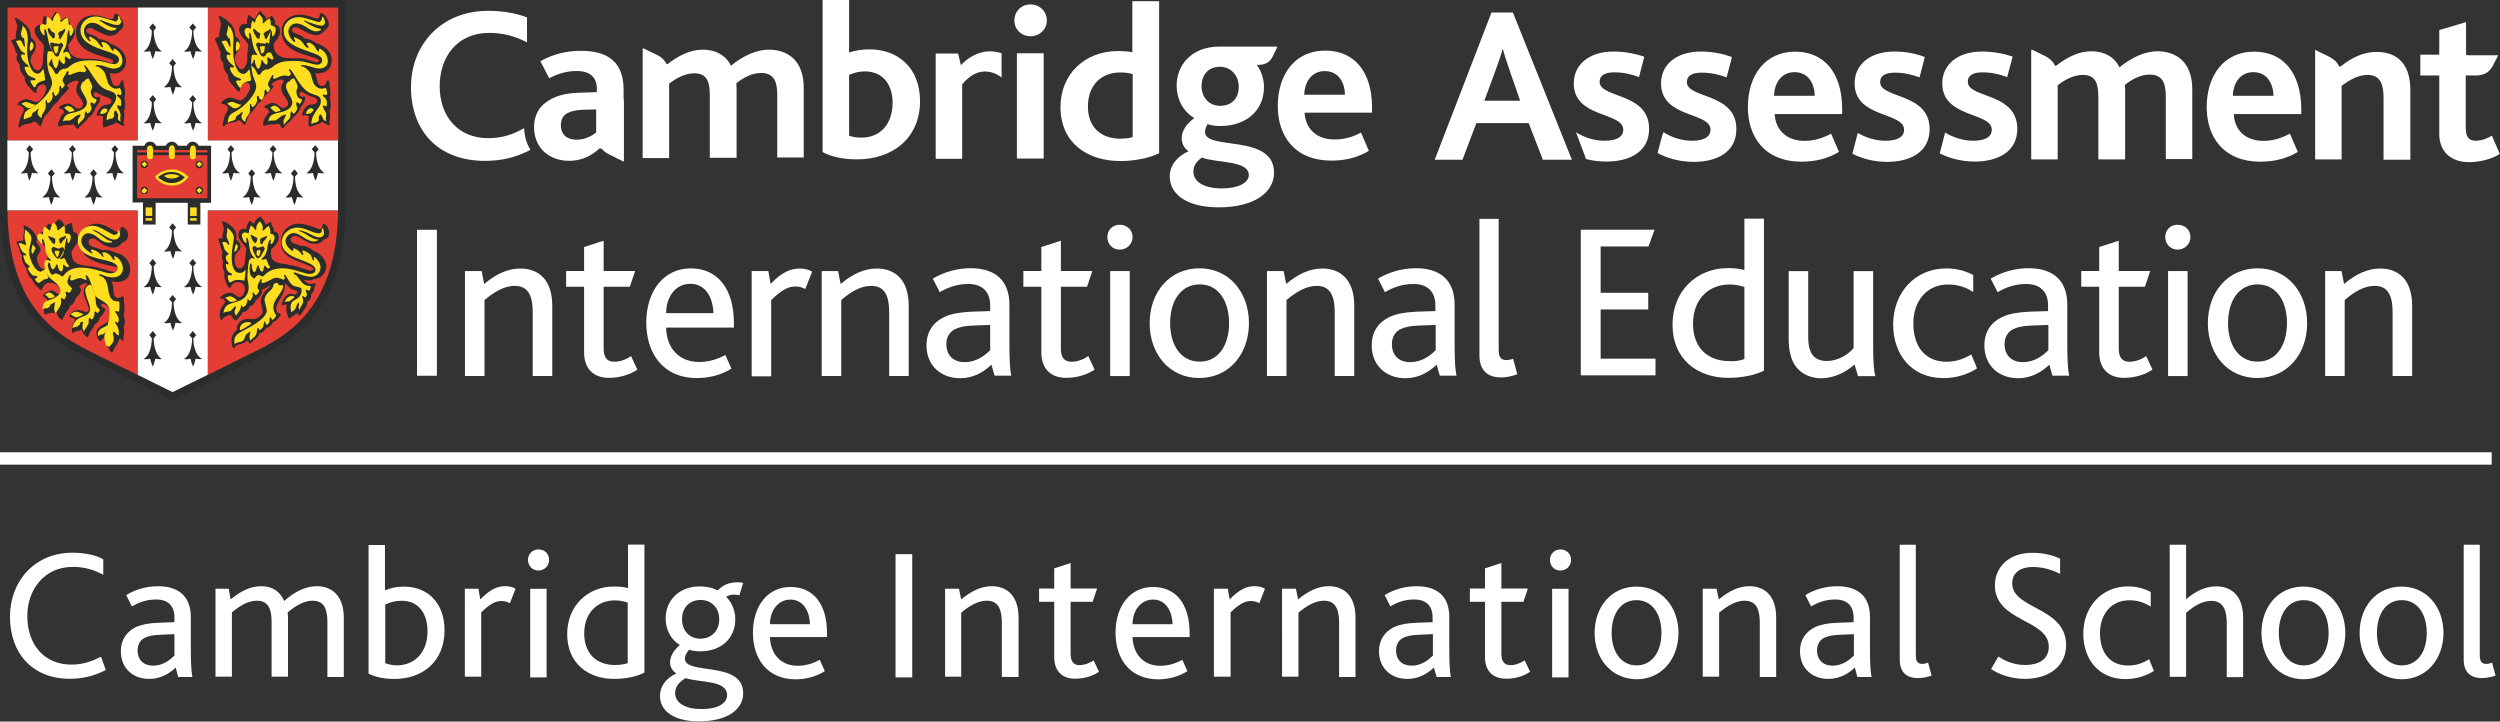 <?xml version="1.0" encoding="utf-8"?>
<!-- Generator: Adobe Illustrator 27.0.0, SVG Export Plug-In . SVG Version: 6.00 Build 0)  -->
<svg version="1.1" id="Layer_1" xmlns="http://www.w3.org/2000/svg" xmlns:xlink="http://www.w3.org/1999/xlink" x="0px" y="0px"
	 viewBox="0 0 793.1 228.9" style="enable-background:new 0 0 793.1 228.9;" xml:space="preserve">
<rect x="0" y="0" width="793.1" height="228.9" fill="#333333" stroke="none"/>
<g>
	<g id="g1558" transform="translate(233.457,297.967)">
		<path id="path1560" style="fill:#FFFFFF;" d="M237.4-265.9l3.4-9.2c1.3-3.6,2-5.6,2.4-7.3h0.1c0.4,1.5,1.1,3.7,2.3,7.2l3.2,9.2
			H237.4z M246.5-294h-6.8l-18,46.7h8.8l4.4-11.6h16.6l4.5,11.6h9.2L246.5-294z"/>
	</g>
	<g id="g1562" transform="translate(250.994,298.29)">
		<path id="path1564" style="fill:#FFFFFF;" d="M311.8-267.9c0.1-4,2.3-7.5,6.5-7.5c4.4,0,6.4,3.7,6.4,7.5H311.8z M318.5-281.9
			c-9.5,0-15,7.5-15,17.6c0,9,4.9,17.3,17.1,17.3c4.1,0,8.2-0.9,11.8-3.1l-2.5-5.8c-2.4,1.3-5.1,2.3-8.4,2.3c-5.6,0-9.2-3.3-9.5-8.5
			h21.4v-2C333.3-275.1,327.8-281.9,318.5-281.9"/>
	</g>
	<g id="g1566" transform="translate(278.753,298.29)">
		<path id="path1568" style="fill:#FFFFFF;" d="M429.6-267.9c0.1-4,2.3-7.5,6.5-7.5c4.4,0,6.3,3.7,6.4,7.5H429.6z M436.3-281.9
			c-9.5,0-15,7.5-15,17.6c0,9,4.9,17.3,17.1,17.3c4.1,0,8.2-0.9,11.8-3.1l-2.5-5.8c-2.4,1.3-5.1,2.3-8.4,2.3c-5.6,0-9.2-3.3-9.4-8.5
			h21.4v-2C451.1-275.1,445.7-281.9,436.3-281.9"/>
	</g>
	<g id="g1570" transform="translate(292.83,302.741)">
		<path id="path1572" style="fill:#FFFFFF;" d="M489.4-295.7l-8.4,2.5v7.8h-6v6.6h6v18.5c0,5.6,3.6,9,9.5,9c3.3,0,7.3-1,9.7-2.6
			l-2.5-5.8c-1.3,0.8-3.1,1.6-5.1,1.6c-2.2,0-3.2-1.1-3.2-4.2v-16.5h0.4v0h2.7c3.8,0,4.8-2,5.4-2.9l1.7-3.3l0.1-0.1l-0.1-0.1h-9.7
			v-0.1h-0.4V-295.7z"/>
	</g>
	<g id="g1574" transform="translate(246.547,300.953)">
		<path id="path1576" style="fill:#FFFFFF;" d="M293-284.6c-7.8,0-12.6,4.2-12.6,10.1c0,11.1,15.7,9,15.7,14.7
			c0,2.5-2.5,3.5-5.8,3.5c-3.4,0-6.6-1.1-9.1-2.7l-0.4,0.9l-1.5,5.7c2.8,1.5,6.7,2.8,11.5,2.8c7.2,0,13.5-3,13.5-10.4
			c0-11.6-15.7-9.6-15.7-14.9c0-2.2,1.9-3,4.7-3c2.9,0,5.5,0.6,7.9,1.5l1.6-6v-0.5C300-283.9,296.7-284.6,293-284.6"/>
	</g>
	<g id="g1578" transform="translate(258.256,300.953)">
		<path id="path1580" style="fill:#FFFFFF;" d="M342.7-284.6c-7.8,0-12.6,4.2-12.6,10.1c0,11.1,15.7,9,15.7,14.7
			c0,2.5-2.5,3.5-5.9,3.5c-3.2,0-6.3-1-8.8-2.5l-1.7,6.6c2.7,1.4,6.5,2.6,11,2.6c7.2,0,13.5-3,13.5-10.4c0-11.6-15.7-9.6-15.7-14.9
			c0-2.2,1.9-3,4.7-3c2.9,0,5.4,0.6,7.8,1.5l1.6-6.2v-0.3C349.7-283.9,346.4-284.6,342.7-284.6"/>
	</g>
	<g id="g1582" transform="translate(263.567,300.953)">
		<path id="path1584" style="fill:#FFFFFF;" d="M365.2-284.6c-7.8,0-12.6,4.2-12.6,10.1c0,11.1,15.7,9,15.7,14.7
			c0,2.5-2.5,3.5-5.9,3.5c-3.3,0-6.4-1.1-8.9-2.6l-1.7,6.6c2.7,1.4,6.6,2.6,11.1,2.6c7.2,0,13.5-3,13.5-10.4
			c0-11.6-15.7-9.6-15.7-14.9c0-2.2,1.9-3,4.7-3c2.8,0,5.4,0.6,7.8,1.5l1.7-6.4v-0.1C372.3-283.9,368.9-284.6,365.2-284.6"/>
	</g>
	<g id="g1586" transform="translate(241.263,300.953)">
		<path id="path1588" style="fill:#FFFFFF;" d="M270.6-284.6c-7.8,0-12.6,4.2-12.6,10.1c0,11.1,15.7,9,15.7,14.7
			c0,2.5-2.5,3.5-5.9,3.5c-3.4,0-6.6-1.1-9.1-2.7l0,0l3.2,8.5c1.9,0.5,4.1,0.8,6.5,0.8c7.2,0,13.5-3,13.5-10.4
			c0-11.6-15.7-9.6-15.7-14.9c0-2.2,1.9-3,4.7-3c2.9,0,5.4,0.6,7.8,1.5l1.6-6.2v-0.3C277.6-283.9,274.3-284.6,270.6-284.6"/>
	</g>
	<g id="g1590" transform="translate(266.58,301.065)">
		<path id="path1592" style="fill:#FFFFFF;" d="M378-285.3l-0.2,0.1v19.1v15.6h8.4V-274c2.5-2,5.3-3.3,8-3.3c4.3,0,4.9,3.2,4.9,7.1
			v19.7h8.5v-22.3l-0.1-1.3c2.4-2,5.2-3.3,7.9-3.3c4.3,0,5.1,3.1,5.1,7v19.8h8.4v-22.1c0-8.8-5.2-12.1-11.1-12.1
			c-3.7,0-8,1.8-12,5.1c-1.6-3.3-4.8-5.1-8.9-5.1c-4.1,0-7.9,2-11.2,4.6h-0.3c-0.9-1.8-2.2-2.5-3-3l-4.3-2.1L378-285.3z"/>
	</g>
	<g id="g1594" transform="translate(283.757,301.065)">
		<path id="path1596" style="fill:#FFFFFF;" d="M450.9-285.3l-0.2,0.1v19.1v15.6h8.4v-23.3c2.5-2,5.4-3.5,8.2-3.5
			c4.3,0,5.1,3.3,5.1,7.4v19.5h8.5v-22.1c0-9.5-5.4-12.1-10.7-12.1c-4.2,0-7.9,1.8-11.4,4.6h-0.5c-0.8-1.8-2.2-2.5-3-3l-4.3-2.1
			L450.9-285.3z"/>
	</g>
	<g id="g1598" transform="translate(173.185,303.434)">
		<path id="path1600" style="fill:#FFFFFF;" d="M-18.3-300c-14.9,0-24.5,10.7-24.5,24.2c0,13.6,8.3,23.4,23.5,23.4
			c4.5,0,9.3-0.8,14.4-3.5c-1.2-1.9-1.9-4.2-2-6.9c-3.3,1.9-6.8,3.2-11.4,3.2c-9.5,0-15.4-6.8-15.4-16.5c0-9.1,5.4-16.9,15.7-16.9
			c4.5,0,8.4,1.1,12,3v-7.9C-9-299.1-13.3-300-18.3-300"/>
	</g>
	<g id="g1602" transform="translate(195.77,295.756)">
		<path id="path1604" style="fill:#FFFFFF;" d="M77.5-252.1c-1.2,0-2.5-0.1-3.9-0.6V-272c1.1-0.4,2.5-1.1,5.1-1.1
			c5.5,0,8.7,4.1,8.7,9.9C87.4-256.5,83.6-252.1,77.5-252.1 M73.6-295.8h-8.4v48.3c2.8,1.5,6.6,2.3,10.9,2.3c11.4,0,20-6.8,20-18.5
			c0-10.6-7.1-16.4-16-16.4c-2.6,0-4.6,0.4-6.5,1V-295.8z"/>
	</g>
	<g id="g1606" transform="translate(211.427,295.688)">
		<path id="path1608" style="fill:#FFFFFF;" d="M143.9-251.7c-6.1,0-10.2-3.7-10.2-10.2c0-6.8,4.3-10.8,10.2-10.8
			c1.7,0,2.8,0.2,4,0.5v20C146.8-251.8,145.1-251.7,143.9-251.7 M156.3-295.3h-8.5v16.2c-1.3-0.3-3.2-0.4-4.5-0.4
			c-10.6,0-18.3,7.3-18.3,17.8c0,11,8.1,17.1,19,17.1c4.1,0,9-0.8,12.3-2.5V-295.3z"/>
	</g>
	<g id="g1610" transform="translate(222.561,298.351)">
		<path id="path1612" style="fill:#FFFFFF;" d="M191.2-268.3c0.1-4,2.3-7.5,6.5-7.5c4.4,0,6.4,3.7,6.4,7.5H191.2z M197.8-282.3
			c-9.5,0-15,7.5-15,17.6c0,9,4.9,17.3,17.1,17.3c4.1,0,8.2-0.9,11.8-3.1l-2.5-5.8c-2.4,1.3-5.1,2.2-8.4,2.2c-5.6,0-9.2-3.3-9.5-8.5
			h21.4v-2C212.6-275.5,207.2-282.3,197.8-282.3"/>
	</g>
	<g id="g1614" transform="translate(178.532,295.621)">
		<path id="path1616" style="fill:#FFFFFF;" d="M4.3-251.3c-3,0-4.9-1.7-4.9-4.6c0-1.7,0.6-3,2-3.8c1.1-0.6,2.7-1,4.9-1.1l4.3-0.1v7
			l0,0.3C9.5-252.7,7.3-251.3,4.3-251.3 M5.8-279.5c-4.7,0-9,1.1-12.9,3.3l2.8,5.4c2.4-1.3,5.4-2.3,8.7-2.3c3.9,0,6.4,1.7,6.4,5.6
			v1.1l-5.7,0.2c-3.4,0.1-6.3,0.7-8.6,1.9c-3.5,1.8-5.6,4.6-5.6,9.1c0,6.4,4.7,10.6,11.1,10.6c4.2,0,7.2-1.7,9.6-3.9h0.7
			c0.8,1,1.7,1.5,2.3,1.8l4.4,2.2l0.2,0.1l0.2-0.1v-19.6h-0.1v-3.3C19.2-275.5,14.8-279.5,5.8-279.5"/>
	</g>
	<g id="g1618" transform="translate(182.577,301.152)">
		<path id="path1620" style="fill:#FFFFFF;" d="M21.5-285.8l-0.2,0.1v5.1v29.6h8.4v-15.7v-7.9c2.5-2,5.3-3.3,8-3.3
			c4.3,0,4.9,3.2,4.9,7.1v19.7h8.5v-22.3l-0.1-1.3c2.4-2,5.2-3.3,7.9-3.3c4.3,0,5.1,3.1,5.1,7v19.8h8.4v-22.1
			c0-8.8-5.2-12.1-11.1-12.1c-3.7,0-8,1.8-12,5.1c-1.6-3.3-4.8-5.1-8.9-5.1c-4.1,0-7.9,2-11.2,4.6h-0.3c-0.9-1.8-2.2-2.5-3-2.9
			l-4.3-2.1L21.5-285.8z"/>
	</g>
	<g id="g1622" transform="translate(203.542,300.981)">
		<path id="path1624" style="fill:#FFFFFF;" d="M110.5-284.7c-3.8,0-7.1,2.1-9.2,4.4l-0.9-3.7h-7.1v33.4h8.4v-23.6
			c2.6-3.2,5.1-4.1,7.3-4.1c3,0,5.2,1.9,5.2,1.9v-7.7C112.9-284.5,111.6-284.7,110.5-284.7"/>
	</g>
	<path id="path1626" style="fill:#FFFFFF;" d="M331.1,16.9h-8.5v33.4h8.5V16.9z M326.9,1.4c-3,0-5.1,2.3-5.1,5.1c0,2.8,2.2,5,5.1,5
		c3,0,5.2-2.3,5.2-5C332.1,3.6,329.8,1.4,326.9,1.4"/>
	<g id="g1628" transform="translate(217.583,292.677)">
		<path id="path1630" style="fill:#FFFFFF;" d="M170.1-232.9c-5.6,0-9.1-2-9.1-5.4c0-2.2,1.6-3.6,2.7-4.4c4.5,1.8,14.9,0.8,14.9,5.6
			C178.5-234.6,175.1-232.9,170.1-232.9 M169.5-259.1c-3.7,0-5.9-2.9-5.9-6.2c0-4,2.5-6.2,5.8-6.2c3.7,0,6,3,6,6.3
			C175.4-261.2,172.9-259.1,169.5-259.1 M187.5-277.9h-6.4h-6.6h-0.1v0h-5.1c-9.1,0-13.6,6.1-13.6,12.3c0,4.5,2.1,8.3,5.6,10.4
			c-2.7,1.9-4,4.3-4,6.3c0,1.8,0.8,3.3,2.2,4.2c-3.5,1.5-6,4.4-6,8c0,5.8,5.7,9.8,15.5,9.8c11.6,0,17.6-4.9,17.6-11
			c0-12.5-21.9-6.9-21.9-12.9c0-0.7,0.2-1.4,0.8-2.5c1.1,0.4,2.5,0.6,4.1,0.6c8.1,0,13.8-4.9,13.8-12.3c0-2.6-0.8-5.1-2.3-7.1h0.3
			h0.7v0c2.7-0.2,3.6-1.8,4-2.5l1.4-2.9l0.1-0.1L187.5-277.9z"/>
	</g>
	<path id="path1632" style="fill:#FFFFFF;" d="M132.3,72.9h6.3v46.3h-6.3V72.9z"/>
	<g id="g1634" transform="translate(171.799,287.685)">
		<path id="path1636" style="fill:#FFFFFF;" d="M-24.2-201.7h5.2l0.8,4.1c3.6-3,7.3-4.9,11.5-4.9c5.3,0,10.1,3.1,10.1,11.8v22.3
			h-6.2v-20.2c0-4.7-1.1-8.4-5.7-8.4c-3.4,0-6.6,2-9.6,4.5v24.1h-6.2V-201.7z"/>
	</g>
	<g id="g1638" transform="translate(178.998,282.764)">
		<path id="path1640" style="fill:#FFFFFF;" d="M6.3-171v-20.8H0.6v-5h5.7v-7.6l6.2-2v9.6h10l-1.7,5h-8.3v19.6c0,3,1.2,4.2,3.4,4.2
			c2.1,0,4-0.9,5.3-1.8l2,4.3c-2.2,1.5-5.5,2.6-8.8,2.6C9.3-162.8,6.3-165.8,6.3-171"/>
	</g>
	<g id="g1642" transform="translate(186.825,285.138)">
		<path id="path1644" style="fill:#FFFFFF;" d="M39.5-185.8c-0.1-4.6-2.3-9.3-7.3-9.3c-4.8,0-7.7,4.2-7.7,9.3H39.5z M24.5-181.2
			c0.1,6.3,3.9,10.9,10.5,10.9c3.2,0,6-1,8.3-2.2l1.9,4.3c-3.1,2-7.1,3-10.9,3c-11,0-16.1-8.1-16.1-17.6c0-10.1,5.6-17.2,14.1-17.2
			c8.7,0,13.7,6.7,13.7,17.3v1.5H24.5z"/>
	</g>
	<g id="g1646" transform="translate(189.157,287.685)">
		<path id="path1648" style="fill:#FFFFFF;" d="M49.4-201.7h5.2l0.7,4.1c3.5-3.7,6.3-4.9,9.3-4.9c1.4,0,3,0.4,3.9,1l-2.2,5.5
			c-1.1-0.6-2.1-0.8-3.2-0.8c-2.3,0-4.5,1.3-7.6,4.3v24.2h-6.2V-201.7z"/>
	</g>
	<g id="g1650" transform="translate(193.379,287.685)">
		<path id="path1652" style="fill:#FFFFFF;" d="M67.3-201.7h5.2l0.8,4.1c3.6-3,7.3-4.9,11.5-4.9c5.3,0,10.1,3.1,10.1,11.8v22.3h-6.2
			v-20.2c0-4.7-1.1-8.4-5.7-8.4c-3.4,0-6.6,2-9.5,4.5v24.1h-6.2L67.3-201.7z"/>
	</g>
	<g id="g1654" transform="translate(202.522,284.387)">
		<path id="path1656" style="fill:#FFFFFF;" d="M106.1-181.1c-2.7,0.1-4.4,0.5-5.8,1.2c-1.8,1-2.6,2.7-2.6,4.7
			c0,3.5,2.2,5.7,5.8,5.7c3.9,0,6.6-2.3,8.1-3.8v-8L106.1-181.1z M112-168.7c-2.5,2.4-5.8,4.3-9.9,4.3c-6.1,0-10.7-4-10.7-10.4
			c0-4.4,2.2-7.4,5.6-9c2.3-1.1,5-1.5,8.4-1.7l6.2-0.2v-1.8c0-4.7-2.9-6.8-6.9-6.8c-3.8,0-6.7,1.2-9.1,2.6l-2.2-4.3
			c3.9-2.3,8.1-3.3,12-3.3c7.5,0,12.3,3.6,12.3,11.6v12.1c0,5.7,0.2,8.7,0.6,10.4H113L112-168.7z"/>
	</g>
	<g id="g1658" transform="translate(206.65,282.764)">
		<path id="path1660" style="fill:#FFFFFF;" d="M123.7-171v-20.8H118v-5h5.7v-7.6l6.2-2v9.6h10l-1.7,5h-8.3v19.6
			c0,3,1.2,4.2,3.4,4.2c2.1,0,4-0.9,5.3-1.8l2,4.3c-2.2,1.5-5.5,2.6-8.8,2.6C126.7-162.8,123.7-165.8,123.7-171"/>
	</g>
	<path id="path1662" style="fill:#FFFFFF;" d="M352.2,86h6.2v33.3h-6.2V86z M351.3,75.2c0-2.2,1.6-3.9,3.9-3.9
		c2.4,0,4.1,1.7,4.1,3.9c0,2.2-1.8,4-4.1,4C352.9,79.2,351.3,77.4,351.3,75.2"/>
	<g id="g1664" transform="translate(218.016,284.521)">
		<path id="path1666" style="fill:#FFFFFF;" d="M171.9-182c0-7.2-3.5-12.3-9.3-12.3c-5.9,0-9.4,5.1-9.4,12.3
			c0,7.1,3.5,12.2,9.3,12.2C168.4-169.7,171.9-174.9,171.9-182 M146.7-182c0-9.8,6.3-17.4,15.8-17.4c9.4,0,15.7,7.6,15.7,17.4
			c0,9.8-6.3,17.4-15.8,17.4C153-164.6,146.7-172.2,146.7-182"/>
	</g>
	<g id="g1668" transform="translate(220.322,287.685)">
		<path id="path1670" style="fill:#FFFFFF;" d="M181.7-201.7h5.2l0.8,4.1c3.6-3,7.3-4.9,11.5-4.9c5.3,0,10.1,3.1,10.1,11.8v22.3
			h-6.2v-20.2c0-4.7-1.1-8.4-5.7-8.4c-3.4,0-6.6,2-9.6,4.5v24.1h-6.2V-201.7z"/>
	</g>
	<g id="g1672" transform="translate(229.464,284.387)">
		<path id="path1674" style="fill:#FFFFFF;" d="M220.5-181.1c-2.7,0.1-4.4,0.5-5.8,1.2c-1.8,1-2.6,2.7-2.6,4.7
			c0,3.5,2.2,5.7,5.8,5.7c3.9,0,6.6-2.3,8.1-3.8v-8L220.5-181.1z M226.3-168.7c-2.5,2.4-5.8,4.3-9.9,4.3c-6.1,0-10.7-4-10.7-10.4
			c0-4.4,2.2-7.4,5.6-9c2.3-1.1,5-1.5,8.4-1.7l6.2-0.2v-1.8c0-4.7-2.9-6.8-6.9-6.8c-3.8,0-6.7,1.2-9.1,2.6l-2.2-4.3
			c3.9-2.3,8.1-3.3,12-3.3c7.5,0,12.3,3.6,12.3,11.6v12.1c0,5.7,0.2,8.7,0.6,10.4h-5.3L226.3-168.7z"/>
	</g>
	<g id="g1676" transform="translate(233.136,290.834)">
		<path id="path1678" style="fill:#FFFFFF;" d="M236.1-221.4h6.2v41.5c0,2.5,0.8,3.3,2.5,3.3c0.6,0,1.5-0.2,2.1-0.4l1.3,4.9
			c-1.5,0.6-3.5,1-5.1,1c-4.6,0-6.9-2.5-6.9-7V-221.4z"/>
	</g>
	<g id="g1680" transform="translate(239.289,290.178)">
		<path id="path1682" style="fill:#FFFFFF;" d="M262.2-217.3h23.4l-1.9,5.3h-15.2v14.7h15.1v5.3h-15.1v15.6h17.4v5.3h-23.7V-217.3z"
			/>
	</g>
	<g id="g1684" transform="translate(249.194,282.362)">
		<path id="path1686" style="fill:#FFFFFF;" d="M304.2-168.5v-22.8c-1.5-0.5-2.7-0.8-4.8-0.8c-6.4,0-11.5,4.5-11.5,12.5
			c0,7.3,4.4,11.8,11.6,11.8C301-167.7,302.9-167.9,304.2-168.5 M281.4-179.4c0-10.7,7.7-17.9,17.5-17.9c1.8,0,3.6,0.1,5.3,0.6
			v-16.3h6.2v48.2c-2.6,1.4-6.9,2.3-11.1,2.3C289.4-162.4,281.4-168.3,281.4-179.4"/>
	</g>
	<g id="g1688" transform="translate(252.036,282.416)">
		<path id="path1690" style="fill:#FFFFFF;" d="M316.3-168.8c-0.6-1.8-0.9-3.6-0.9-6.3v-21.3h6.2v20.2c0,2.1,0.1,3.6,0.6,4.9
			c0.8,2.3,2.6,3.4,5.3,3.4c3.5,0,6.8-2,8.5-4.1v-24.4h6.2v23c0,5.5,0.2,8.6,0.7,10.3h-5.5l-1.1-3.7c-2.8,2.5-6.5,4.4-10.8,4.4
			C322.3-162.5,318-163.9,316.3-168.8"/>
	</g>
	<g id="g1692" transform="translate(258.189,284.454)">
		<path id="path1694" style="fill:#FFFFFF;" d="M342.4-181.5c0-9.9,6.7-17.8,16.9-17.8c3.6,0,6.5,1,8.5,2.1v5.4
			c-2.2-1.5-4.8-2.4-8-2.4c-6.8,0-11,5.3-11,12.3c0,7.8,4.1,12.2,10.5,12.2c3.4,0,5.8-1.1,7.9-2.3l1.8,4.4
			c-2.5,1.7-6.4,3.1-10.6,3.1C348.1-164.5,342.4-172.1,342.4-181.5"/>
	</g>
	<g id="g1696" transform="translate(266.526,284.387)">
		<path id="path1698" style="fill:#FFFFFF;" d="M377.8-181.1c-2.7,0.1-4.4,0.5-5.8,1.2c-1.8,1-2.6,2.7-2.6,4.7
			c0,3.5,2.2,5.7,5.8,5.7c3.9,0,6.6-2.3,8.1-3.8v-8L377.8-181.1z M383.6-168.7c-2.5,2.4-5.8,4.3-9.9,4.3c-6.1,0-10.7-4-10.7-10.4
			c0-4.4,2.2-7.4,5.6-9c2.3-1.1,5-1.5,8.4-1.7l6.2-0.2v-1.8c0-4.7-2.9-6.8-6.9-6.8c-3.8,0-6.7,1.2-9.1,2.6l-2.2-4.3
			c3.9-2.3,8.1-3.3,12-3.3c7.5,0,12.3,3.6,12.3,11.6v12.1c0,5.7,0.2,8.7,0.6,10.4h-5.3L383.6-168.7z"/>
	</g>
	<g id="g1700" transform="translate(270.654,282.764)">
		<path id="path1702" style="fill:#FFFFFF;" d="M395.3-171v-20.8h-5.7v-5h5.7v-7.6l6.2-2v9.6h10l-1.7,5h-8.3v19.6
			c0,3,1.2,4.2,3.4,4.2c2.1,0,4-0.9,5.3-1.8l2,4.3c-2.2,1.5-5.5,2.6-8.8,2.6C398.3-162.8,395.3-165.8,395.3-171"/>
	</g>
	<path id="path1704" style="fill:#FFFFFF;" d="M687.8,86h6.2v33.3h-6.2V86z M686.9,75.2c0-2.2,1.6-3.9,3.9-3.9
		c2.4,0,4.1,1.7,4.1,3.9c0,2.2-1.8,4-4.1,4C688.6,79.2,686.9,77.4,686.9,75.2"/>
	<g id="g1706" transform="translate(282.021,284.521)">
		<path id="path1708" style="fill:#FFFFFF;" d="M443.5-182c0-7.2-3.5-12.3-9.3-12.3c-5.9,0-9.4,5.1-9.4,12.3
			c0,7.1,3.5,12.2,9.3,12.2C440-169.7,443.5-174.9,443.5-182 M418.4-182c0-9.8,6.3-17.4,15.8-17.4c9.4,0,15.7,7.6,15.7,17.4
			c0,9.8-6.3,17.4-15.8,17.4C424.6-164.6,418.4-172.2,418.4-182"/>
	</g>
	<g id="g1710" transform="translate(284.327,287.685)">
		<path id="path1712" style="fill:#FFFFFF;" d="M453.3-201.7h5.2l0.8,4.1c3.6-3,7.3-4.9,11.5-4.9c5.3,0,10.1,3.1,10.1,11.8v22.3
			h-6.2v-20.2c0-4.7-1.1-8.4-5.7-8.4c-3.4,0-6.6,2-9.5,4.5v24.1h-6.2V-201.7z"/>
	</g>
	<g id="g1714" transform="translate(163.545,290.84)">
		<path id="path1716" style="fill:#FFDD1F;" d="M-59.3-221.4c-0.2,5.7-1.1,10.9-2.5,15.4c-1.4,4.4-3.3,8.3-5.8,11.6
			c-4.7,6.2-10.3,9.2-14.1,11.3c-0.3,0.2-2.6,1.3-13.4,6.7l0.1,0.2h0.3v-44.9H-59v-0.5h-36.2v45.9l0.4-0.2c10.8-5.4,13-6.5,13.4-6.7
			c3.8-2.1,9.5-5.2,14.3-11.5c2.6-3.4,4.5-7.3,5.9-11.8c1.4-4.6,2.3-9.8,2.5-15.5L-59.3-221.4z"/>
	</g>
	<g id="g1718" transform="translate(151.43,290.837)">
		<path id="path1720" style="fill:#FFDD1F;" d="M-110.7-221.4v45.2h0.3l0.1-0.2c-10.8-5.4-13-6.5-13.4-6.7
			c-3.8-2.1-9.4-5.1-14.1-11.3c-2.5-3.3-4.5-7.2-5.8-11.6c-1.4-4.5-2.3-9.7-2.5-15.4l-0.3,0v0.3h35.9v-0.5h-36.2l0,0.3
			c0.2,5.7,1.1,11,2.5,15.5c1.4,4.4,3.4,8.4,5.9,11.8c4.7,6.3,10.5,9.4,14.3,11.5c0.3,0.2,2.6,1.3,13.4,6.7l0.4,0.2v-45.7H-110.7z"
			/>
	</g>
	<g id="g1722" transform="translate(163.61,303.127)">
		<path id="path1724" style="fill:#262526;" d="M-59-298.1v-0.3h-36.3v37.4h36.6v-37.4H-59V-298.1h-0.3v36.6h-35.5v-36.3H-59V-298.1
			h-0.3H-59z"/>
	</g>
	<g id="g1726" transform="translate(151.482,303.127)">
		<path id="path1728" style="fill:#262526;" d="M-110.5-298.1v-0.3h-36.3v37.4h36.6v-37.4h-0.3V-298.1h-0.3v36.6h-35.5v-36.3h35.7
			V-298.1h-0.3H-110.5z"/>
	</g>
	<g id="g1730" transform="translate(154.111,279.832)">
		<path id="path1732" style="fill:#2B2C2C;" d="M-99.3-152.7l-1.1-0.6c-1.6-0.8-26.9-13.4-28.4-14.2c-8.2-4.5-25.3-13.7-25.3-46.2
			v-66.1h109.6v66.1c0,32.5-17.1,41.8-25.3,46.2c-1.5,0.8-27,13.5-28.4,14.2L-99.3-152.7z"/>
	</g>
	<g id="g1734" transform="translate(156.238,295.593)">
		<path id="path1736" style="fill:#FFFFFF;" d="M-90.3-251.1v-42.1h-22.3v42.1h-41.3v21.6l0,0.7h41.3v52.1c6,3,11.1,5.5,11.1,5.5h0
			l0,0c0,0,5.2-2.6,11.2-5.5v-52.1H-49v-0.7v-21.6L-90.3-251.1z"/>
	</g>
	<path id="path1738" style="fill:#E43D33;" d="M2.4,44.5h41.3V2.4H2.4V44.5z"/>
	<path id="path1740" style="fill:#E43D33;" d="M66,44.5h41.3V2.4H66V44.5z"/>
	<g id="g1742" transform="translate(151.984,291.34)">
		<path id="path1744" style="fill:#E43D33;" d="M-108.3-224.5h-41.3c0.2,30.2,15.7,39,24,43.5c0.8,0.5,9.7,4.9,17.3,8.6V-224.5z"/>
	</g>
	<g id="g1746" transform="translate(156.238,291.34)">
		<path id="path1748" style="fill:#E43D33;" d="M-90.3-224.5v52.1c7.6-3.8,16.4-8.2,17.3-8.6c8.3-4.5,23.8-13.3,24-43.5H-90.3z"/>
	</g>
	<g id="g1750" transform="translate(158.943,293.404)">
		<path id="path1752" style="fill:#2B2C2C;" d="M-78.8-237.4l0.8-1l-1.1-1.3l-1.1,1.3l0.8,1c0,0.5,0,5-2.6,6.6c0,0,0.9,0.2,2.1-0.1
			c0,0,0.2,1.2,0.8,2.5c0.6-1.3,0.8-2.5,0.8-2.5c1.2,0.2,2.1,0.1,2.1,0.1C-78.8-232.4-78.8-236.9-78.8-237.4"/>
	</g>
	<g id="g1754" transform="translate(160.224,294.852)">
		<path id="path1756" style="fill:#2B2C2C;" d="M-73.4-246.5l0.9-1l-1.1-1.3l-1.1,1.3l0.9,1c0,0.5,0,5-2.6,6.6c0,0,0.9,0.2,2.1-0.1
			c0,0,0.2,1.2,0.8,2.5c0.6-1.3,0.8-2.5,0.8-2.5c1.2,0.2,2.1,0.1,2.1,0.1C-73.4-241.5-73.4-245.9-73.4-246.5"/>
	</g>
	<g id="g1758" transform="translate(161.507,293.404)">
		<path id="path1760" style="fill:#2B2C2C;" d="M-67.9-237.4l0.9-1l-1.1-1.3l-1.1,1.3l0.8,1c0,0.5,0,5-2.6,6.6c0,0,0.9,0.2,2.1-0.1
			c0,0,0.2,1.2,0.8,2.5c0.6-1.3,0.8-2.5,0.8-2.5c1.2,0.2,2.1,0.1,2.1,0.1C-68-232.4-67.9-236.9-67.9-237.4"/>
	</g>
	<g id="g1762" transform="translate(162.79,294.852)">
		<path id="path1764" style="fill:#2B2C2C;" d="M-62.5-246.5l0.8-1l-1.1-1.3l-1.1,1.3l0.9,1c0,0.5,0,5-2.6,6.6c0,0,0.9,0.2,2.1-0.1
			c0,0,0.2,1.2,0.8,2.5c0.6-1.3,0.8-2.5,0.8-2.5c1.2,0.2,2.1,0.1,2.1,0.1C-62.5-241.5-62.5-245.9-62.5-246.5"/>
	</g>
	<g id="g1766" transform="translate(157.66,294.852)">
		<path id="path1768" style="fill:#2B2C2C;" d="M-84.2-246.5l0.9-1l-1.1-1.3l-1.1,1.3l0.8,1c0,0.5,0.1,5-2.6,6.6
			c0,0,0.9,0.2,2.1-0.1c0,0,0.2,1.2,0.8,2.5c0.6-1.3,0.8-2.5,0.8-2.5c1.2,0.2,2.1,0.1,2.1,0.1C-84.3-241.5-84.2-245.9-84.2-246.5"/>
	</g>
	<g id="g1770" transform="translate(146.8,293.404)">
		<path id="path1772" style="fill:#2B2C2C;" d="M-130.3-237.4l0.9-1l-1.1-1.3l-1.1,1.3l0.8,1c0,0.5,0,5-2.6,6.6c0,0,0.9,0.2,2.1-0.1
			c0,0,0.2,1.2,0.8,2.5c0.6-1.3,0.8-2.5,0.8-2.5c1.2,0.2,2.1,0.1,2.1,0.1C-130.4-232.4-130.3-236.9-130.3-237.4"/>
	</g>
	<g id="g1774" transform="translate(148.083,294.852)">
		<path id="path1776" style="fill:#2B2C2C;" d="M-124.9-246.5l0.9-1l-1.1-1.3l-1.1,1.3l0.9,1c0,0.5,0.1,5-2.6,6.6
			c0,0,0.9,0.2,2.1-0.1c0,0,0.2,1.2,0.8,2.5c0.6-1.3,0.8-2.5,0.8-2.5c1.2,0.2,2.1,0.1,2.1,0.1C-124.9-241.5-124.9-245.9-124.9-246.5
			"/>
	</g>
	<g id="g1778" transform="translate(149.365,293.404)">
		<path id="path1780" style="fill:#2B2C2C;" d="M-119.4-237.4l0.8-1l-1.1-1.3l-1.1,1.3l0.8,1c0,0.5,0,5-2.6,6.6c0,0,0.9,0.2,2.1-0.1
			c0,0,0.2,1.2,0.8,2.5c0.6-1.3,0.8-2.5,0.8-2.5c1.2,0.2,2.1,0.1,2.1,0.1C-119.5-232.4-119.4-236.9-119.4-237.4"/>
	</g>
	<g id="g1782" transform="translate(150.647,294.852)">
		<path id="path1784" style="fill:#2B2C2C;" d="M-114-246.5l0.9-1l-1.1-1.3l-1.1,1.3l0.8,1c0,0.5,0.1,5-2.6,6.6c0,0,0.9,0.2,2.1-0.1
			c0,0,0.2,1.2,0.8,2.5c0.6-1.3,0.8-2.5,0.8-2.5c1.2,0.2,2.1,0.1,2.1,0.1C-114-241.5-114-245.9-114-246.5"/>
	</g>
	<g id="g1786" transform="translate(145.519,294.852)">
		<path id="path1788" style="fill:#2B2C2C;" d="M-135.8-246.5l0.8-1l-1.1-1.3l-1.1,1.3l0.8,1c0,0.5,0.1,5-2.6,6.6
			c0,0,0.9,0.2,2.1-0.1c0,0,0.2,1.2,0.7,2.5c0.6-1.3,0.8-2.5,0.8-2.5c1.2,0.2,2.1,0.1,2.1,0.1C-135.8-241.5-135.8-245.9-135.8-246.5
			"/>
	</g>
	<g id="g1790" transform="translate(154.164,290.14)">
		<path id="path1792" style="fill:#2B2C2C;" d="M-99.1-217l0.8-1l-1.1-1.3l-1.1,1.3l0.9,1c0,0.5,0,5-2.6,6.6c0,0,0.9,0.2,2.1-0.1
			c0,0,0.2,1.2,0.8,2.5c0.6-1.3,0.8-2.5,0.8-2.5c1.2,0.2,2.1,0.1,2.1,0.1C-99.1-212.1-99.1-216.5-99.1-217"/>
	</g>
	<g id="g1794" transform="translate(154.164,285.786)">
		<path id="path1796" style="fill:#2B2C2C;" d="M-99.1-189.9l0.8-1l-1.1-1.3l-1.1,1.3l0.9,1c0,0.5,0,5-2.6,6.6c0,0,0.9,0.2,2.1-0.1
			c0,0,0.2,1.2,0.8,2.5c0.6-1.3,0.8-2.5,0.8-2.5c1.2,0.2,2.1,0.1,2.1,0.1C-99.1-184.9-99.1-189.4-99.1-189.9"/>
	</g>
	<g id="g1798" transform="translate(155.352,287.963)">
		<path id="path1800" style="fill:#2B2C2C;" d="M-94-203.5l0.9-1l-1.1-1.3l-1.1,1.3l0.9,1c0,0.5,0,5-2.6,6.6c0,0,0.9,0.2,2.1-0.1
			c0,0,0.2,1.2,0.8,2.5c0.6-1.3,0.8-2.5,0.8-2.5c1.2,0.2,2.1,0.1,2.1,0.1C-94.1-198.5-94-202.9-94-203.5"/>
	</g>
	<g id="g1802" transform="translate(152.962,287.963)">
		<path id="path1804" style="fill:#2B2C2C;" d="M-104.2-203.5l0.8-1l-1.1-1.3l-1.1,1.3l0.8,1c0,0.5,0,5-2.6,6.6c0,0,0.9,0.2,2.1-0.1
			c0,0,0.2,1.2,0.8,2.5c0.6-1.3,0.8-2.5,0.8-2.5c1.2,0.2,2.1,0.1,2.1,0.1C-104.2-198.5-104.2-202.9-104.2-203.5"/>
	</g>
	<g id="g1806" transform="translate(155.352,283.61)">
		<path id="path1808" style="fill:#2B2C2C;" d="M-94-176.3l0.9-1l-1.1-1.3l-1.1,1.3l0.9,1c0,0.5,0,5-2.6,6.6c0,0,0.9,0.2,2.1-0.1
			c0,0,0.2,1.2,0.8,2.5c0.6-1.3,0.8-2.5,0.8-2.5c1.2,0.2,2.1,0.1,2.1,0.1C-94.1-171.3-94-175.8-94-176.3"/>
	</g>
	<g id="g1810" transform="translate(152.962,283.61)">
		<path id="path1812" style="fill:#2B2C2C;" d="M-104.2-176.3l0.8-1l-1.1-1.3l-1.1,1.3l0.8,1c0,0.5,0,5-2.6,6.6c0,0,0.9,0.2,2.1-0.1
			c0,0,0.2,1.2,0.8,2.5c0.6-1.3,0.8-2.5,0.8-2.5c1.2,0.2,2.1,0.1,2.1,0.1C-104.2-171.3-104.2-175.8-104.2-176.3"/>
	</g>
	<g id="g1814" transform="translate(154.164,300.056)">
		<path id="path1816" style="fill:#2B2C2C;" d="M-99.1-279l0.8-1l-1.1-1.3l-1.1,1.3l0.9,1c0,0.5,0,5-2.6,6.6c0,0,0.9,0.2,2.1-0.1
			c0,0,0.2,1.2,0.8,2.5c0.6-1.3,0.8-2.5,0.8-2.5c1.2,0.2,2.1,0.1,2.1,0.1C-99.1-274-99.1-278.4-99.1-279"/>
	</g>
	<g id="g1818" transform="translate(155.352,302.233)">
		<path id="path1820" style="fill:#2B2C2C;" d="M-94-292.5l0.9-1l-1.1-1.3l-1.1,1.3l0.9,1c0,0.5,0,5-2.6,6.6c0,0,0.9,0.2,2.1-0.1
			c0,0,0.2,1.2,0.8,2.5c0.6-1.3,0.8-2.5,0.8-2.5c1.2,0.2,2.1,0.1,2.1,0.1C-94.1-287.6-94-292-94-292.5"/>
	</g>
	<g id="g1822" transform="translate(152.962,302.233)">
		<path id="path1824" style="fill:#2B2C2C;" d="M-104.2-292.5l0.8-1l-1.1-1.3l-1.1,1.3l0.8,1c0,0.5,0,5-2.6,6.6c0,0,0.9,0.2,2.1-0.1
			c0,0,0.2,1.2,0.8,2.5c0.6-1.3,0.8-2.5,0.8-2.5c1.2,0.2,2.1,0.1,2.1,0.1C-104.2-287.6-104.2-292-104.2-292.5"/>
	</g>
	<g id="g1826" transform="translate(155.352,297.879)">
		<path id="path1828" style="fill:#2B2C2C;" d="M-94-265.4l0.9-1l-1.1-1.3l-1.1,1.3l0.9,1c0,0.5,0,5-2.6,6.6c0,0,0.9,0.2,2.1-0.1
			c0,0,0.2,1.2,0.8,2.5c0.6-1.3,0.8-2.5,0.8-2.5c1.2,0.2,2.1,0.1,2.1,0.1C-94.1-260.4-94-264.8-94-265.4"/>
	</g>
	<g id="g1830" transform="translate(152.962,297.879)">
		<path id="path1832" style="fill:#2B2C2C;" d="M-104.2-265.4l0.8-1l-1.1-1.3l-1.1,1.3l0.8,1c0,0.5,0,5-2.6,6.6c0,0,0.9,0.2,2.1-0.1
			c0,0,0.2,1.2,0.8,2.5c0.6-1.3,0.8-2.5,0.8-2.5c1.2,0.2,2.1,0.1,2.1,0.1C-104.2-260.4-104.2-264.8-104.2-265.4"/>
	</g>
	<g id="g1834" transform="translate(150.283,299.661)">
		<path id="path1836" style="fill:#2B2C2C;" d="M-115.5-276.5l0.1,0.5l0.3,1.1c0.4,2,0.8,2.5,1.8,2.5c0.6,0,1-0.3,1.2-0.8l0.2-0.7
			l0.3-0.3c0.4,0,0.6,0.4,0.6,1.3c0,0.2,0.1,0.8,0.3,1.7c0.1,0.5,0.1,1,0.1,1.5l-0.2,1.1c0.1,0.7,0.2,1.6,0.2,2.1
			c0,0.9-0.2,1.7-0.4,2.1c0.1,0.6,0.2,0.8,0.2,1.3l-0.1,1.2c-0.2,0.8-0.2,1.1-0.2,1.2l0.1,0.5l0.1,0.4l-0.1,0.2l-0.7-0.3l-0.8-0.4
			l-0.8-0.6c-0.7,0.6-0.9,0.7-2.7,1.2l-0.8,0.3l-0.5,0.2c-0.3,0-0.4-0.5-0.4-1.5c0-0.7,0.1-1.4,0.2-2c-0.5-0.2-1-0.3-1.3-0.3
			l-0.5,0.1l-0.1,0l-0.2-0.3l0.2-0.8l0.4-0.8l0.8-1l0.9-0.5l1.2-0.2c0.8-0.1,1.2-0.5,1.2-1.1c0-0.5-0.3-0.8-1.1-1.1l-1.5-0.5
			l-1.4-0.7c-0.8-0.5-1-0.6-1.2-0.6l-0.5,0.6c0,0.6,0.4,1.1,1,1.1l0.4-0.1l0.4-0.1l0.3,0.3l0,0.2l-0.1,0.6c-0.1,0.5-0.4,1.1-1.1,2.1
			l-0.3,0.4c-0.3,1.1-1,2.2-1.9,2.8l-0.4,0.3l-0.3,0.5l-0.7,0.8l-0.9,0.8l-0.7,0.6l-0.4,0.6l-0.3,0.2c-0.3,0-0.6-0.3-0.8-0.9
			l-0.5-0.5l-0.6,0.1l-0.5,0.1h-1.3c-0.6,0-1.5,0.2-1.9,0.4l-0.4,0.1l-0.2-0.2l-0.1-0.3c0-0.6,0.5-1.8,1-2.8c0.4-0.6,0.5-0.7,1-1.1
			c-0.1-0.6-0.5-1.1-1-1.2l-0.6-0.2l-0.1-0.2c0-0.2,0.3-0.4,0.8-0.7c0.7-0.4,1.4-0.6,1.9-0.6c0.6,0,1.1,0.2,1.8,0.7
			c0.9,0.7,1.2,0.9,1.7,0.9c0.7,0,1.5-0.7,1.5-1.4c0-0.5-0.3-1-0.9-1.9c-1-1.3-1.3-1.9-1.3-2.8c0-0.6,0.2-1.3,0.4-1.6l0.3-0.5
			l0.1-0.3l-0.6-0.4c-0.6,0-1.6,0.4-2.5,0.9l-0.7,0.7l0.2,0.3l0.4,0.2l0.1,0.1l-0.1,0.3l-0.7,0.9c-0.4,0.5-0.9,1-1.5,1.5l-0.3,0.4
			l-0.3,0.5c-0.3,0.5-0.9,1.1-1.5,1.6l-0.5,0.4l-0.3,0.5l-0.5,0.7l-0.8,1.1l-1,1c-0.3,0.3-0.6,0.9-1,2.2c-0.2,0.8-0.5,1.2-0.6,1.2
			l-0.3-0.2c-0.7-0.8-1.3-1.3-1.6-1.3l-0.4,0.2l-0.9,0.4l-1.3,0.2c-1,0.2-1.4,0.4-1.9,1l-0.3,0.2l-0.2-0.4l0-0.3l0.2-0.9
			c0.2-1,0.4-1.8,0.7-2.3l0.6-1.1l0.2-0.6c0-0.8-0.8-1.5-1.8-1.6l-0.4-0.2l0.7-0.8c0.7-0.5,1.6-0.9,2.2-0.9c0.4,0,0.9,0.1,1.6,0.4
			l0.8,0.3l0.8,0.2c0.8,0,1.6-0.7,2.6-2.4c0.4-0.8,0.6-1.3,0.6-1.8c0-0.9-0.4-1.4-1.1-1.4c-0.5,0-1.1,0.3-1.5,0.7l-0.5,1.1l0,0.4
			l0,0.1l-0.3,0.5c-0.3,0-0.8-0.5-2.2-2.1c-1-1.2-1.3-1.8-1.3-3c-1.2-1.5-1.5-2.2-1.5-3.2l0-0.7c-0.8-1-1.1-1.5-1.1-2.4l0.3-0.9
			c-0.4-0.6-0.6-0.9-0.7-1.4l-0.2-0.7l-0.6-1.3l-0.4-0.7c0-0.4,0.3-0.6,1.5-0.9l-0.1-0.8l0.1-0.8l0.2-1.3c0.1-0.5,0.2-0.9,0.2-1.1
			c0-0.2,0-0.4-0.3-1.1l-0.3-0.8l-0.2-0.5l0.2-0.2c0.3,0,1.3,0.6,2.2,1.3c2,1.7,2.4,2.3,2.7,4.3l0.1,0.7c1,0.7,1.5,1.6,1.5,2.5
			c0,0.7-0.3,1.6-0.7,2.2l-0.7,1.1l-0.3,1.2c0,0.7,0.2,1.3,0.7,2.1c0.5,0.9,1,1.3,1.6,1.3c0.9,0,1.7-1.6,1.7-3.4v-0.2l0-0.6l0.1-1.2
			c0.1-0.6,0.1-0.9,0.1-1l0-0.9l0-0.6l-0.4-0.7l-0.8-0.8c-1.1-1.2-1.7-2.4-1.7-3.2c0-1.1,0.8-1.9,1.8-1.9l0.7,0.1v-0.2
			c0-1.5,0.3-2.7,0.7-2.7l0.2,0.1l0.6,0.6l0.8,0.5l0.2,0.2l0.5-1l0.5-0.7l0.3-0.5l0.2-0.3l0.3-0.3l0.3,0.5c0.1,0.2,0.1,0.3,0.7,0.8
			l0.4,0.5l0.3,0.7l0.1,0.3l0.7-0.6l0.5-0.3l0.4-0.2l0.2,0.2l0.3,0.5c0.4,0.7,0.5,1,0.5,1.3l0,0.3v0.4c1.1,0.4,1.6,1,1.6,2.2
			c0,0.9-0.5,1.9-1.4,3c-0.6,0.7-0.7,0.8-0.7,1.3c0,2.6,1.8,4.1,5,4.1l2.3,0c1.5,0,2.4,0.2,3.8,0.6c1.7,0.5,2.1,0.7,2.6,0.7l0.4-0.1
			l0.2-0.3c0-0.5-0.9-0.9-3.7-1.7c-5.8-1.6-8.2-4-8.2-7.8c0-3,2.5-5.2,5.6-5.2c1,0,2.6,0.3,3.5,0.6l1.4,0.5l0.8,0.1
			c0.5,0,0.7-0.4,0.8-1.2l0.4-0.6c0.4,0,1,0.5,1.6,1.3c0.6,0.8,1,1.7,1,2.3c0,0.8-0.4,1.3-1.2,1.8c-0.8,1.2-1.8,1.7-3.1,1.7
			c-1,0-2.4-0.6-4.8-1.9c-0.8-0.5-1.2-0.6-1.7-0.6c-0.6,0-1,0.4-1,0.9c0,0.5,0.4,0.8,1.4,1.2c1.5,0.5,1.9,0.7,2.5,1.4
			c1.8,0.3,2.6,0.6,3.7,1.5c3.1,1,5,3.1,5,5.5c0,2.3-1.6,4-3.8,4C-114.4-276.3-114.7-276.3-115.5-276.5"/>
	</g>
	<g id="g1838" transform="translate(150.945,296.738)">
		<path id="path1840" style="fill:#FFDD1F;" d="M-112.7-258.2l-0.1-0.8l0-0.3l0.1-0.6l0-0.5l-0.3-1.1l-0.4-0.6l-0.3-0.7l-0.1-0.3
			l0.2-0.3l0.5,0.2l0.3,0.1c0.2,0,0.3-0.3,0.3-0.9c0-0.7-0.1-1-0.2-1.2l-0.5-0.6l-0.5-0.4l-0.2-0.3l0.3-0.3l0.8,0.2l0.2,0l0.2-0.3
			l0-0.1l-0.1-0.7l-0.2-0.8l-0.3-0.3l-0.1,0l-0.9,0.2l-0.1,0c-1.1,0-2.4-1-2.7-2.2l-0.7-2.3c-0.2-0.7-0.7-1.4-1.7-2.1l-0.7-0.4
			l-0.6-0.1l-0.2-0.2l0.4-0.2l1.2,0.1c0.4,0,1.1,0.2,1.9,0.5c1.1,0.4,1.8,0.5,2.3,0.5c1.8,0,2.8-0.9,2.8-2.5c0-1.1-0.6-2.3-1.4-3.1
			l-1.2-0.8l-0.2,0.2l0,0.4v0l-0.2,0.3l-0.6-0.7c-0.7-1.4-1.7-2.2-2.8-2.2l-0.3,0.2l0.2,0.5l0.3,0.6l0.1,0.3l-0.1,0.1l-0.6-0.3
			l-0.5-0.6l-0.5-0.7c-0.4-0.6-0.7-0.8-1.4-1.2l-0.8-0.5l-0.4-0.1l-0.2,0.2l0.1,0.4l0.4,0.7l-0.2,0.2c-0.3,0-0.8-0.6-1.3-1.3
			c-0.4-0.6-0.6-1.3-0.6-2c0-1.5,1.1-2.6,2.6-2.6c0.8,0,1.7,0.3,2.6,0.9l1.6,1c0.6,0.4,1.4,0.6,1.9,0.6l1-0.2l0.4-0.2l0.2-0.2
			l-0.1-0.2l-0.2-0.1l-0.8-0.1l-0.9-0.3c-0.9-0.4-1.5-0.7-1.8-0.9c-0.6-0.4-1-0.6-1.1-0.7l-0.5-0.3l0.2-0.2l0.4,0.1l1.3,0.5l1.5,0.5
			c0.7,0.3,1.8,0.5,2.3,0.5c0.6,0,1.2-0.5,1.2-1.2l-0.6-1.5l-0.2-0.2l-0.2,0.3l0,0.3l0.1,0.4l-0.7,0.8l-0.5-0.1l-2.3-0.7
			c-1.9-0.6-2.8-0.8-3.7-0.8c-2.7,0-4.8,1.9-4.8,4.3c0,2.8,2,4.6,6.8,6.2c4.8,1.6,5.4,2,5.4,3.3c0,0.7-0.7,1.3-1.5,1.3l-0.8-0.1
			c-0.2,0-1-0.2-2.4-0.6c-1.4-0.3-2.7-0.5-4.3-0.5c-3.4,0-5.3,0.6-7,2.2l-1,0.5l-0.2,0l-0.5,0h-0.1l-1,0.6c-0.4,0.6-0.6,0.9-0.6,0.9
			l-0.4,0.2c-0.3,0-0.5-0.2-0.9-1.1l-0.7-1.1l-0.7-0.6l-0.2-0.3l0.1-0.3l0.5-0.9l0.3-0.5c0.2,0,0.3,0.2,0.3,1l0.3,0.9l0.4,0.8
			l0.3,0.2c0.4,0,0.8-0.9,0.9-1.8c0.1-0.8,0.2-1,0.3-1l0.1,0.1l0.3,0.6l0.5,0.5l0.4,0.3h0c0.3,0,0.4-0.2,0.5-0.9l0-0.3l-0.1-0.5
			l0-0.3l0.2-0.4l0.3,0.1l0.3,0.3l0.7,0.4l0.5-0.3l-0.3-0.8l-0.2-0.5c-0.3-0.5-0.5-0.7-0.8-0.7l-0.4,0l-0.4,0.2l-0.2,0.1l-0.2-0.1
			c0-0.3,0.2-0.8,0.6-1.4c0.3-0.4,0.5-1.4,0.6-2.7c0.1-1.8,0.4-3,0.6-3l0.2,0.5l0,0.5l0,0.3l0.2,0.6c0.3,0,0.7-0.5,0.9-1.2l0.2-0.7
			l0-0.2l-0.7-1.3l-0.7-0.2l-0.2-0.2v-0.5v-0.4l-0.1-0.4l-0.1-0.4l-0.2-0.4c-0.8,0.4-1.1,0.7-1.4,1l-0.6,0.5l-0.2-0.2l0.1-0.6l0-0.2
			c0-0.8-0.5-1.5-1.2-2l-0.2,0.3l-0.2,0.3l-0.4,0.5l-0.3,0.7l-0.1,0.4v0l0,0.1l-0.2,0.4l-0.1,0l-0.2-0.4l-0.4-0.4l-0.6-0.4l-0.3-0.2
			l-0.1,0.3l-0.2,0.6l0,0.6l0,0.6v0.1l-0.3,0.4l-0.4-0.2l-0.5-0.1c-0.5,0-0.9,0.4-0.9,1c0,0.7,0.2,1.4,0.6,1.8l0.4,0.6l0.4,0.2
			l0.1-0.7l-0.1-0.6l0-0.3l0.2-0.4c0.2,0,0.3,0.2,0.5,0.8l0.3,1.3l0.3,1.6l0.4,1.4c0.3,0.7,0.5,1.1,0.6,1.2l0.4,0.7l-0.1,0.2
			l-0.3-0.1l-0.4-0.1l-0.3,0c-0.6,0-0.7,0.5-0.7,2.8c0,1.4,0.3,3.4,0.7,4.3l0.7,1.9l0.2,0.9c0,2.5-3.4,6.5-7.1,8.4
			c-1.4,0.7-1.8,1.3-1.9,2.9l0,0.5c0.6-0.3,0.8-0.4,1.2-0.5c1-0.3,1.2-0.4,1.4-0.9l0.1-0.5c0-0.2,0.1-0.2,0.9-0.7l0.6-0.5l0.4-0.5
			l0.1,0.1l0,0.1l-0.3,1l0,0.2c0,0.7,0.4,1.3,1.2,1.7c0.1-0.8,0.2-1.1,0.5-1.5l0.6-1c0.2-0.4,0.3-0.8,0.3-1.5l-0.1-1.1l0-0.3
			l0.2-0.3l0.2,0.1l0.1,0.7l0.3,0.2c0.3,0,0.8-0.4,1.2-1.2l0.3-0.9l-0.1-0.5l-0.1-0.5l0-0.1l0.3-0.4l0.2,0.1l0.2,0.8l0.4,0.5
			l0.9-0.9c0.2-0.4,0.3-0.9,0.3-1.4c0-0.7,0.1-1,0.3-1l0.2,0.1l0.1,0.5l0.2,0.3l0.8-0.9l0.1-0.3l-0.3-0.5l-0.4-0.8
			c0-0.4,0.1-0.7,0.4-1.2l0.5-0.8c0.4-0.9,0.6-1.1,0.8-1.1l0.3,0.3l-0.1,0.3l-0.1,0.4l0.3,0.3l0.6-0.2c0.1-0.1,0.4-0.2,1-0.4
			l1.2-0.4l0.7-0.1l0.6,0.1l0.8,0.1l0.6-0.6l-0.6-1.1l-0.2-0.3l0-0.1l0.2-0.1c0.2,0,0.8,0.6,1.3,1.4c3,4.7,4.1,5.9,6.1,6.5
			c2.1,0.6,2.6,1.1,2.6,2.3c0,0.7-0.3,1.4-1.1,2.5c-1.5,2.1-1.9,3-1.9,4.4l0,0.3l0.4-0.2l0.6-0.2l0.9-0.2l0.5-0.7l0-0.1l-0.1-0.8
			v-0.1l0.3-0.7l0.2-0.1l0.3,0.2l0.6,1.2C-113.7-258.8-113.5-258.6-112.7-258.2"/>
	</g>
	<g id="g1842" transform="translate(145.563,301.577)">
		<path id="path1844" style="fill:#FFDD1F;" d="M-135.6-288.4l-0.4,0.7l-0.1,0.7c-0.1,0.6-0.1,0.7-0.1,0.8l0.3,0.9l0.8-0.9l0.2-0.8
			l-0.2-0.8L-135.6-288.4z"/>
	</g>
	<g id="g1846" transform="translate(145.011,302.551)">
		<path id="path1848" style="fill:#FFDD1F;" d="M-137.9-294.5l0.5,0.5c0.8,0.8,1.2,2.1,1.2,4c0,0.4,0,0.7-0.1,1.8
			c0,0.6-0.1,1.1-0.1,1.4c0,4.3,1.4,7.6,3.3,7.6c0.6,0,1-0.3,1.5-1.1l0.3-0.3l0.2,0.3l0.1,0.8l0.1,0.7l0.1,0.7l0.1,0.7l0,0.1
			l-0.2,0.3l-0.6,0.1l-1,0.4c-0.5,0.3-0.8,0.6-0.9,0.7l-0.4,0.8l-0.2,0.2c-0.2,0-0.5-0.4-0.9-1c-0.3-0.5-0.5-1-0.5-1.1l0.3-0.2h0.1
			l0.5,0l0.3,0l0.3,0l0.2-0.3l-0.1-0.2l-1.6-0.7c-0.5-0.2-0.9-0.6-1.2-1.2c-0.4-0.8-0.6-1.3-0.6-1.6l0.3-0.4l0.2,0.1l0.5,0.1
			l0.3-0.2l-0.3-0.4c-1.3-1-2.1-2-2.1-3l0.2-0.4l0.3,0l0.5,0.1h0l0.3-0.3l-0.3-0.3l-0.6-0.3l-0.5-0.5c-0.1-0.1-0.3-0.5-0.6-1.1
			l-0.5-0.9l-0.3-0.6l-0.2-0.3l1.1-0.3c0.5,0,0.8,0.3,1.1,1.2c0.2,0.5,0.4,0.9,0.6,0.9l0.1-0.4l-0.1-1l-0.1-0.8l-0.1-0.5l-0.4-0.2
			l-0.3-0.3l-0.3-0.8l0.1-0.6c0.4-1.3,0.5-1.9,0.5-2.3l0-0.3L-137.9-294.5z"/>
	</g>
	<g id="g1850" transform="translate(145.812,297.739)">
		<path id="path1852" style="fill:#FFDD1F;" d="M-134.5-264.5l-1-0.2l-0.7-0.3c-0.6-0.2-1-0.4-1.3-0.4c-0.5,0-1,0.2-1.5,0.6l0.3,0.2
			l0.7,0.5l0.7,0.5l0.6,0.2C-136-263.3-135.5-263.6-134.5-264.5"/>
	</g>
	<g id="g1854" transform="translate(148.381,296.524)">
		<path id="path1856" style="fill:#FFDD1F;" d="M-123.6-256.9l0.7-0.9c1-0.8,1.4-1.5,1.4-2v-0.4v-0.4l0.3-0.6l0.2,0.1l0.2,0.4
			l0.3,0.2l0.5-0.4l0.4-0.5l0.3-0.7l-0.1-0.4l-0.2-0.6l-0.1-0.6l0.3-0.4l0.3,0.1l0.3,0.3l0.3,0.1l0.4-0.3l0.3-0.6l0.1-0.3l-0.3-0.3
			l-0.5-0.2c-0.6-0.3-1.1-1.2-1.1-2.2l0.1-0.4l0.3-0.6l0.1-0.6l-0.4-1.1l-0.4-0.7c-0.2-0.6-0.3-0.7-0.5-0.7l-0.2,0l-0.2,0.1
			l-0.4,0.2l-0.5,0.6l-0.5,0.2l-0.6,1.3c0,0.9,0.1,1.2,1.3,3.2c0.5,0.8,0.7,1.5,0.7,2c0,1.4-1.3,2.5-3.9,3.1l-1.6,0.4
			c-1.2,0.3-1.9,1.1-2.1,2.5c0.5-0.3,0.7-0.3,1.6-0.3l0.5,0h0.1l0.8-0.5l1.2-1l0.6-0.2l0.5-0.2l0.1,0l0.2,0.2l-0.3,0.6
			c-0.4,0.4-0.6,0.8-0.6,1.3L-123.6-256.9z"/>
	</g>
	<g id="g1858" transform="translate(147.54,297.559)">
		<path id="path1860" style="fill:#FFDD1F;" d="M-127.2-263.4l1,0.9l0.7,0.5l0.5-0.1l0.3-0.1c0.6-0.1,0.8-0.2,0.8-0.3l-0.2-0.3
			l-0.4-0.4l-0.4-0.4l-1.2-0.4C-126.3-263.8-126.6-263.7-127.2-263.4"/>
	</g>
	<g id="g1862" transform="translate(149.703,297.198)">
		<path id="path1864" style="fill:#FFDD1F;" d="M-118-261.1l0.2,0l0.3,0l0.3,0l0.1,0c0.8,0,1.5-0.7,1.5-1.3l-0.6-0.4
			C-117-262.9-117.6-262.3-118-261.1"/>
	</g>
	<g id="g1866" transform="translate(147.214,301.81)">
		<path id="path1868" style="fill:#2F2F27;" d="M-128.6-289.9l0.4,0.6c0.2,0,0.3-0.4,0.7-1c0.5-0.8,1-1.7,1-2.1l-0.2-0.3l0,0
			l-0.4,0.3c-0.3,0.3-0.5,0.4-1.2,0.6l-0.5,0.6l0.1,0.3l0.2,0.5L-128.6-289.9z"/>
	</g>
	<g id="g1870" transform="translate(146.807,302.157)">
		<path id="path1872" style="fill:#2F2F27;" d="M-130.3-292.1l0.6,0.3l0.3,0.3l0,0.2l0,0.7c0,0.6-0.5,0.6-0.7,0.6l-0.3-0.4l-0.8-0.9
			c-0.2-0.3-0.4-0.9-0.5-1.6v-0.1l0.2-0.3l0.4,0.2L-130.3-292.1z"/>
	</g>
	<g id="g1874" transform="translate(147.066,301.456)">
		<path id="path1876" style="fill:#2F2F27;" d="M-129.2-287.7h-0.2l-0.4,0l-0.4-0.2l-0.5-0.1l-0.5,0.4c0,0.3,0.1,0.8,0.5,1.6
			l0.5,1.1c0.4,1,0.8,1.4,1.3,1.4c0.5,0,0.5-0.4,0.8-1.2c0.7-1.8,1.1-2,1.1-2.6l-0.5-0.5l-0.3-0.1l-0.6,0.4L-129.2-287.7z"/>
	</g>
	<g id="g1878" transform="translate(147.167,301.289)">
		<path id="path1880" style="fill:#FFDD1F;" d="M-128.8-286.7l-0.6,0.1h-0.5l-0.2,0.1l-0.1,0.2l0.2,0.8l0.1,0.7l0.5,0.6l0.6-0.7
			l0.1-0.8l0.1-0.8l-0.1-0.2L-128.8-286.7L-128.8-286.7z"/>
	</g>
	<g id="g1882" transform="translate(162.737,299.661)">
		<path id="path1884" style="fill:#2B2C2C;" d="M-62.7-276.5l0.1,0.5l0.3,1.1c0.4,2,0.8,2.5,1.8,2.5c0.6,0,1-0.3,1.2-0.8l0.2-0.7
			l0.3-0.3c0.4,0,0.6,0.4,0.6,1.3c0,0.3,0.1,0.9,0.2,1.7c0.1,0.6,0.1,1.1,0.1,1.6l-0.2,1l0.1,0.4c0.1,0.7,0.2,1,0.2,1.3
			c0,1.5-0.1,1.9-0.4,2.5c0.1,0.6,0.2,0.8,0.2,1.2c0,0.3,0,0.6-0.1,1.2l-0.1,1l0,0.6l0.1,0.4l-0.1,0.2l-0.7-0.3l-0.8-0.4l-0.8-0.6
			c-0.7,0.6-0.8,0.7-1.6,0.9c-1.2,0.3-1.6,0.5-1.8,0.6l-0.5,0.2c-0.3,0-0.5-0.5-0.5-1.3c0-1.1,0.1-1.7,0.2-2.1
			c-0.7-0.2-1-0.3-1.3-0.3l-0.5,0.1l-0.2,0l-0.2-0.3c0-0.3,0.2-1,0.6-1.6c0.4-0.8,1.2-1.4,1.7-1.5l1.3-0.2c0.8-0.1,1.2-0.5,1.2-1.1
			c0-0.5-0.3-0.8-1.1-1.1l-1.5-0.5l-1.4-0.7l-0.8-0.5l-0.4-0.1l-0.5,0.6c0,0.6,0.5,1.1,1,1.1l0.3-0.1l0.3-0.1l0.3,0.4
			c0,0.6-0.4,1.7-0.8,2.2l-0.4,0.5l-0.3,0.4c-0.1,0.9-1,2.2-1.9,2.8l-0.4,0.3l-0.3,0.5l-0.7,0.8l-0.9,0.8l-0.7,0.6l-0.4,0.6
			l-0.3,0.2c-0.3,0-0.6-0.3-0.8-0.9l-0.5-0.5l-0.6,0.1l-0.5,0.1h-1.2c-0.7,0-1.5,0.2-2,0.4l-0.4,0.1l-0.3-0.5c0-1.1,0.9-2.8,2-3.9
			c-0.2-0.6-0.5-1.1-0.9-1.2l-0.6-0.2l-0.1-0.2c0-0.2,0.2-0.4,0.8-0.7c1-0.5,1.3-0.6,1.8-0.6c0.6,0,1.2,0.2,1.8,0.7
			c0.9,0.7,1.2,0.9,1.7,0.9c0.7,0,1.5-0.7,1.5-1.4c0-0.5-0.3-1-0.9-1.9c-0.9-1.2-1.3-2-1.3-3c0-0.7,0.1-1,0.7-2l0.1-0.4l-0.7-0.4
			c-0.4,0-0.8,0.1-1.5,0.4c-1.1,0.5-1.7,0.9-1.7,1.2l0.2,0.3l0.4,0.2l0.1,0.1l-0.2,0.3c-0.1,0.1-0.3,0.4-0.7,0.9
			c-0.5,0.6-1,1.1-1.5,1.5l-0.4,0.4l-0.3,0.5c-0.2,0.4-0.9,1.2-1.5,1.6l-0.5,0.4l-0.3,0.5c-0.4,0.6-0.9,1.4-1.3,1.8l-0.9,1
			c-0.3,0.3-0.7,1.1-1,2.2c-0.3,0.8-0.5,1.2-0.6,1.2l-0.3-0.2c-0.7-0.8-1.3-1.3-1.6-1.3l-0.4,0.2l-0.9,0.4l-1.3,0.2
			c-1,0.2-1.5,0.4-2,1l-0.3,0.2l-0.2-0.4l0-0.3c0,0,0.1-0.4,0.2-0.9c0.2-1,0.4-1.8,0.7-2.3l0.6-1.1l0.2-0.6c0-0.8-0.8-1.5-1.9-1.6
			l-0.3-0.3l0.7-0.8c0.7-0.6,1.6-0.9,2.1-0.9c0.4,0,0.9,0.1,1.6,0.4l0.8,0.3l0.8,0.2c0.8,0,1.6-0.7,2.6-2.4c0.5-0.8,0.6-1.3,0.6-1.8
			c0-0.9-0.4-1.4-1.1-1.4c-0.5,0-1.1,0.2-1.5,0.7l-0.6,1.1l0,0.4l0,0.2l-0.3,0.4c-0.3,0-0.6-0.3-1.2-1l-1-1.2
			c-1.1-1.2-1.3-1.7-1.3-3c-1.2-1.5-1.5-2.4-1.5-3.2l0-0.7c-0.8-1-1-1.4-1-2.4l0.2-0.9c-0.4-0.6-0.5-0.9-0.7-1.4l-0.2-0.7l-0.6-1.3
			l-0.4-0.7c0-0.4,0.4-0.6,1.2-0.8l0.3-0.1l-0.1-0.8l0.1-0.8l0.3-1.3l0.1-1.1c0-0.3,0-0.5-0.2-1.1l-0.3-0.8l-0.2-0.5l0.3-0.2
			l0.4,0.1c1.2,0.6,2.5,1.7,3.4,2.7c0.8,0.9,1,1.6,1.2,3.6c1.1,0.8,1.5,1.5,1.5,2.7c0,0.7-0.2,1.3-0.7,2.1c-0.4,0.7-0.7,1-0.7,1.1
			l-0.3,1.2c0,0.6,0.2,1.2,0.7,2.1c0.5,0.9,1,1.3,1.5,1.3c0.9,0,1.8-1.6,1.8-3.3l0-0.3v-0.9l0.1-0.8l0.1-1l0.1-0.9l0-0.5
			c0-0.3-0.1-0.4-1.1-1.6c-1.2-1.3-1.8-2.3-1.8-3.4c0-0.9,0.8-1.7,1.8-1.7l0.7,0.1v-0.4l0-0.7l0.2-0.9c0.2-0.7,0.2-0.9,0.5-0.9
			l0.2,0.1l0.6,0.6l0.8,0.5l0.2,0.2l0.5-1l0.5-0.7l0.3-0.5l0.2-0.3l0.3-0.3l0.3,0.5l0.3,0.5l0.5,0.4c0.4,0.3,0.6,0.8,0.8,1.4
			l0.7-0.6l0.6-0.3l0.4-0.2l0.2,0.2l0.3,0.5c0.5,0.7,0.5,0.8,0.5,1.3l0,0.3v0.4c1.1,0.3,1.6,0.9,1.6,2.2c0,0.9-0.4,1.9-1.3,3
			c-0.6,0.7-0.7,0.9-0.7,1.5c0,2.5,1.9,4,5,4l2.3,0c1.5,0,2.4,0.2,3.8,0.6c1.6,0.5,2.1,0.7,2.6,0.7l0.7-0.4c0-0.5-0.8-0.9-3.7-1.7
			c-5.8-1.6-8.2-4-8.2-7.8c0-3,2.5-5.2,5.7-5.2c1,0,2.6,0.3,3.5,0.6l1.4,0.5l0.7,0.1c0.5,0,0.7-0.3,0.8-1.2l0.4-0.6
			c0.4,0,1.1,0.6,1.6,1.3c0.5,0.7,0.9,1.7,0.9,2.3c0,0.7-0.4,1.3-1.2,1.8c-0.8,1.2-1.7,1.7-3,1.7c-1,0-2.7-0.7-4.8-1.9
			c-0.8-0.5-1.2-0.6-1.7-0.6c-0.6,0-1,0.3-1,0.9c0,0.5,0.4,0.8,1.4,1.2c1.7,0.6,2,0.8,2.5,1.4c1.8,0.3,2.6,0.6,3.7,1.5
			c3.2,1,5,3,5,5.5c0,2.3-1.6,4-3.7,4C-61.6-276.3-61.9-276.3-62.7-276.5"/>
	</g>
	<g id="g1886" transform="translate(163.397,296.738)">
		<path id="path1888" style="fill:#FFDD1F;" d="M-59.9-258.2l-0.1-0.6l0-0.5c0.1-0.7,0.1-1,0.1-1.4l-0.3-0.7l-0.4-0.6l-0.4-1
			l0.2-0.3l0.2,0l0.3,0.2l0.3,0.1c0.2,0,0.3-0.3,0.3-1c0-0.9-0.2-1.3-0.7-1.8l-0.5-0.4l-0.1-0.3l0.3-0.3l0.4,0.1l0.4,0.1l0.1,0
			l0.2-0.3l0-0.1l-0.1-0.7c-0.1-0.8-0.2-1.1-0.5-1.1l-0.1,0l-0.9,0.2l-0.2,0c-1.1,0-2.4-1-2.7-2.2l-0.7-2.3
			c-0.2-0.7-0.8-1.4-1.7-2.1l-0.7-0.4l-0.6-0.1l-0.2-0.2l0.4-0.2c0.9,0,1.8,0.2,3.1,0.6c1.1,0.4,1.8,0.5,2.3,0.5
			c1.8,0,2.8-0.9,2.8-2.4c0-0.8-0.3-1.7-0.7-2.3c-0.3-0.5-0.9-1.1-1.6-1.5l-0.3-0.1l-0.2,0.2l0,0.5v0l-0.2,0.3l-0.6-0.7
			c-0.6-1.4-1.7-2.2-2.7-2.2l-0.4,0.2l0.2,0.5l0.3,0.6l0.1,0.3l-0.2,0.1l-0.6-0.3l-0.5-0.6l-0.5-0.7c-0.4-0.5-0.7-0.9-1.4-1.2
			l-0.9-0.5l-0.4-0.1l-0.2,0.2l0.2,0.4l0.3,0.7l-0.2,0.2c-0.3,0-0.7-0.4-1.3-1.3c-0.4-0.6-0.7-1.3-0.7-2c0-1.5,1.1-2.6,2.6-2.6
			c0.7,0,1.7,0.3,2.6,0.9l1.7,1c0.6,0.4,1.4,0.6,1.9,0.6c0.3,0,0.4,0,1-0.2l0.5-0.2l0.1-0.2l-0.3-0.2c-0.8-0.1-2.4-0.7-3.5-1.4
			c-0.6-0.4-1-0.6-1.2-0.7l-0.5-0.4l0.1-0.1l0.2,0l1.5,0.6l1.5,0.5c0.7,0.3,1.8,0.5,2.3,0.5c0.7,0,1.1-0.5,1.1-1.1l-0.2-1l-0.6-0.8
			l-0.2,0.4l0,0.2l0,0.4l-0.7,0.8l-0.6-0.1l-2.3-0.7c-2-0.6-2.7-0.8-3.7-0.8c-2.7,0-4.8,1.9-4.8,4.3c0,2.8,1.9,4.5,6.8,6.2
			c4.8,1.7,5.4,2,5.4,3.3c0,0.7-0.7,1.3-1.5,1.3l-0.8-0.1c-0.2,0-1-0.2-2.4-0.6c-1.5-0.4-2.7-0.5-4.4-0.5c-3.5,0-5.1,0.5-7,2.2
			l-1.1,0.5l-0.2,0l-0.6,0l-1,0.6l-0.6,0.9l-0.4,0.2c-0.4,0-0.6-0.2-0.9-1.1l-0.7-1.1l-0.7-0.6l-0.2-0.3l0.2-0.3l0.3-0.5l0.2-0.4
			l0-0.3l0.2-0.2c0.2,0,0.3,0.2,0.3,1l0.3,0.9l0.4,0.8l0.3,0.2c0.4,0,0.8-0.9,0.9-1.8c0.1-0.7,0.2-1,0.3-1c0.1,0,0.2,0.1,0.5,0.7
			l0.4,0.5l0.4,0.3h0c0.3,0,0.4-0.2,0.5-0.9l0-0.3l-0.1-0.5l0-0.3l0.2-0.4l0.3,0.1l0.3,0.3l0.7,0.4l0.5-0.3l-0.3-0.8l-0.2-0.5
			c-0.3-0.6-0.5-0.7-0.7-0.7l-0.4,0l-0.5,0.2l-0.3,0.1l-0.1-0.1c0-0.3,0.2-0.8,0.6-1.4c0.2-0.4,0.4-1.3,0.6-2.7l0.2-1.6
			c0.1-1,0.2-1.4,0.4-1.4l0.1,0.1l0.1,0.5v0.4l0.1,0.9l0.6-0.5l0.3-0.7l0.2-0.9c0-0.8-0.3-1.2-1.4-1.5l-0.2-0.1l0-0.3v-0.6l-0.1-0.4
			l-0.1-0.4l-0.2-0.4l-0.3,0.2c-0.7,0.5-0.9,0.6-1.1,0.9l-0.6,0.5l-0.2-0.1l0.1-0.6l0-0.1c0-0.8-0.4-1.5-1.2-2.1l-0.2,0.3l-0.2,0.3
			l-0.4,0.5l-0.4,1v0.1l0,0.1l-0.2,0.4l-0.1,0l-0.3-0.4l-0.4-0.4L-83-290l-0.3-0.2c-0.3,0.7-0.4,0.8-0.4,1.8v0.3l-0.3,0.5l-0.4-0.2
			l-0.5-0.1c-0.5,0-0.9,0.4-0.9,1c0,0.6,0.1,1.1,0.6,1.8l0.8,0.8l0.1-0.8l-0.1-0.6l0-0.3l0.2-0.4c0.2,0,0.3,0.2,0.4,0.8l0.3,1.3
			l0.3,1.6l0.4,1.4c0.3,0.7,0.5,1.1,0.6,1.2l0.4,0.7l-0.2,0.2l-0.3-0.1l-0.4-0.1l-0.3,0c-0.6,0-0.7,0.5-0.7,2.8
			c0,1.4,0.3,3.4,0.7,4.3l0.7,1.9l0.2,0.9c0,2.6-3.5,6.6-7.1,8.4c-1.4,0.7-1.8,1.4-2,3.3c0.6-0.3,0.9-0.4,1.2-0.5
			c1-0.3,1.3-0.4,1.4-0.9l0.1-0.5c0.1-0.2,0.2-0.3,0.9-0.7l0.6-0.5l0.4-0.4l0.2,0.2l0,0.1l-0.4,1l0,0.2c0,0.7,0.4,1.3,1.2,1.7
			l0.1-0.4c0.1-0.5,0.2-0.9,0.4-1.1l0.7-1c0.2-0.4,0.3-0.6,0.3-1.5l0-1.1l0-0.3l0.2-0.3l0.2,0.1l0.1,0.7l0.3,0.2
			c0.3,0,0.8-0.4,1.2-1.2l0.3-0.8l-0.1-1.1l0-0.2l0.3-0.3l0.2,0.1l0.3,0.8l0.5,0.5c0.5,0,1.1-1.1,1.1-2.3c0-0.7,0.1-1,0.4-1l0.2,0.1
			l0.1,0.5l0.2,0.3l0.5-0.4l0.3-0.5l0.1-0.4l-0.3-0.4l-0.4-0.7c0-0.5,0.2-1,0.8-2.1c0.6-1,0.6-1.1,0.8-1.1l0.2,0.3l-0.1,0.3
			l-0.1,0.4l0.3,0.3l0.6-0.2l0.9-0.4c0.6-0.2,1-0.4,1.2-0.4l0.7-0.1l0.6,0.1l0.8,0.1l0.6-0.6l-0.2-0.6l-0.3-0.5l-0.2-0.3l0-0.1
			l0.2-0.1c0.3,0,0.8,0.6,1.3,1.4c2.7,4.5,4.1,5.9,6.1,6.5c2.1,0.6,2.6,1.1,2.6,2.3c0,0.7-0.3,1.5-1.1,2.5c-1.4,2-1.9,3.1-1.9,4.4
			l0,0.3l0.4-0.2l0.6-0.2l0.9-0.2l0.5-0.7l0-0.1l-0.1-0.8l0-0.1l0.5-0.8l0.3,0.2l0.6,1.2C-60.9-258.8-60.6-258.6-59.9-258.2"/>
	</g>
	<g id="g1890" transform="translate(157.925,301.317)">
		<path id="path1892" style="fill:#FFDD1F;" d="M-83.1-286.8l0,0.6l0,0.3c0,0.6,0.1,0.8,0.3,0.8l0.8-0.9l0.2-0.9l-0.2-0.7l-0.5-0.6
			C-82.9-288.2-83-287.8-83.1-286.8"/>
	</g>
	<g id="g1894" transform="translate(157.464,302.551)">
		<path id="path1896" style="fill:#FFDD1F;" d="M-85.1-294.5l0.5,0.5c0.7,0.7,1.2,2.2,1.2,3.6l0,0.6l-0.1,1.6l0,1.4
			c0,4.6,1.3,7.7,3.3,7.7c0.5,0,1.1-0.5,1.5-1.1l0.3-0.3l0.2,0.3l0.1,0.8l0.1,0.7l0.1,0.7l0.1,0.7c0,0.4-0.1,0.4-0.9,0.5l-1,0.4
			c-0.5,0.3-0.9,0.6-0.9,0.7l-0.4,0.8l-0.2,0.2c-0.2,0-0.5-0.3-0.9-1c-0.4-0.6-0.5-1-0.5-1.1l0.3-0.2l0.1,0l0.4,0l0.3,0l0.3,0
			l0.2-0.3l-0.1-0.2l-1.6-0.7c-0.4-0.2-0.8-0.6-1.2-1.2c-0.4-0.6-0.6-1.2-0.6-1.5l0.3-0.4l0.3,0.1l0.4,0.1l0.2-0.1l0.1-0.2l-0.3-0.4
			c-1.3-0.9-2.1-2.1-2.1-3l0.2-0.4l0.3,0l0.5,0.1l0.3-0.3l-0.3-0.3c-0.9-0.4-1.1-0.7-1.6-1.9c-0.4-0.9-0.7-1.3-1-1.8l1.1-0.3
			c0.5,0,0.8,0.3,1.1,1.2c0.2,0.5,0.5,0.9,0.6,0.9l0.1-0.4l-0.1-1l-0.1-0.8l-0.1-0.5l-0.4-0.2l-0.6-1.1l0.1-0.6l0.2-0.8
			c0.2-0.6,0.2-1.2,0.2-1.5v-0.3L-85.1-294.5z"/>
	</g>
	<g id="g1898" transform="translate(158.265,297.739)">
		<path id="path1900" style="fill:#FFDD1F;" d="M-81.7-264.5c-0.7-0.1-0.8-0.2-1.7-0.5c-0.6-0.3-0.9-0.4-1.3-0.4
			c-0.6,0-1,0.2-1.5,0.6l0.3,0.2l0.7,0.5l0.7,0.5l0.6,0.2C-83.2-263.3-82.6-263.6-81.7-264.5"/>
	</g>
	<g id="g1902" transform="translate(160.835,296.524)">
		<path id="path1904" style="fill:#FFDD1F;" d="M-70.8-256.9l0.7-0.9c1-0.8,1.4-1.5,1.4-2v-0.4v-0.4l0.3-0.6l0.2,0.1l0.2,0.4
			l0.3,0.2c0.3,0,0.4-0.2,0.9-0.9l0.3-0.7l-0.1-0.4l-0.2-0.6l-0.1-0.6l0.3-0.4l0.3,0.1l0.3,0.3l0.2,0.1l0.4-0.3l0.3-0.6l0.1-0.3
			l-0.3-0.3l-0.5-0.2c-0.6-0.2-1-1.2-1-2.2l0.1-0.5l0.2-0.6l0.1-0.6l-0.4-1.1l-0.4-0.7c-0.2-0.5-0.3-0.7-0.5-0.7l-0.4,0.2l-0.4,0.2
			l-0.5,0.6l-0.5,0.2c-0.3,0.1-0.6,0.8-0.6,1.3c0,0.7,0.2,1.2,1.3,3.2c0.5,0.9,0.7,1.5,0.7,2c0,1.4-1.4,2.6-3.8,3.1
			c-2.8,0.6-3.5,1-3.8,2.9c0.5-0.3,0.7-0.3,1.6-0.3l0.5,0h0.1l0.8-0.5l1.2-1l0.6-0.2l0.5-0.2l0.1,0l0.2,0.2l-0.3,0.6l-0.5,1.1
			L-70.8-256.9z"/>
	</g>
	<g id="g1906" transform="translate(159.994,297.559)">
		<path id="path1908" style="fill:#FFDD1F;" d="M-74.3-263.4l1,0.9l0.7,0.5l0.5-0.1l0.3-0.1c0.6-0.1,0.8-0.2,0.8-0.4l-0.2-0.3
			l-0.4-0.4l-0.4-0.4l-1.1-0.4C-73.5-263.8-73.8-263.7-74.3-263.4"/>
	</g>
	<g id="g1910" transform="translate(162.156,297.198)">
		<path id="path1912" style="fill:#FFDD1F;" d="M-65.2-261.1l0.2,0l0.3,0l0.3,0l0.2,0l0.7-0.2l0.7-0.8l0.1-0.4l-0.6-0.4
			C-64.2-262.9-64.8-262.3-65.2-261.1"/>
	</g>
	<g id="g1914" transform="translate(159.667,301.81)">
		<path id="path1916" style="fill:#2F2F27;" d="M-75.7-289.9l0.4,0.6c0.2,0,0.4-0.5,0.7-1.1c0.5-0.8,0.9-1.6,0.9-2l-0.2-0.3l0,0
			l-0.4,0.4l-1.2,0.6l-0.6,0.6l0.1,0.3l0.3,0.6L-75.7-289.9z"/>
	</g>
	<g id="g1918" transform="translate(159.08,302.304)">
		<path id="path1920" style="fill:#2F2F27;" d="M-78.2-293l-0.4-0.2l-0.2,0.2l0,0.1l0.1,0.6c0.2,0.6,0.4,0.9,0.5,1l0.5,0.9l0.7,0.5
			h0l0.2-0.1l0.1-0.7l0.2-0.6l0-0.2l-0.3-0.4l-0.6-0.3L-78.2-293z"/>
	</g>
	<g id="g1922" transform="translate(159.52,301.456)">
		<path id="path1924" style="fill:#2F2F27;" d="M-76.3-287.7h-0.2l-0.4,0l-0.4-0.2l-0.5-0.1l-0.5,0.5c0,0.3,0.2,0.8,0.5,1.5l0.5,1.1
			c0.4,1,0.8,1.4,1.3,1.4c0.5,0,0.8-0.4,1.1-1.1l0.4-1.6l0.6-1l-0.8-0.8l-0.2,0l-0.5,0.4L-76.3-287.7z"/>
	</g>
	<g id="g1926" transform="translate(159.621,301.289)">
		<path id="path1928" style="fill:#FFDD1F;" d="M-75.9-286.7l-0.6,0.1h-0.4l-0.2,0.1l-0.1,0.2l0.2,0.8l0.1,0.7l0.4,0.6l0.7-0.7
			l0.1-0.8l0.1-0.8l-0.1-0.2L-75.9-286.7L-75.9-286.7z"/>
	</g>
	<g id="g1930" transform="translate(150.41,287.061)">
		<path id="path1932" style="fill:#2B2C2C;" d="M-115-197.8c0.3,0.8,0.4,1.2,0.5,1.6l0.1,1.5c0.1,1.5,0.5,2.2,1.5,2.2l0.8-0.2
			l0.4-0.4l0.2,0l0.4,0.5l0,0.6c0,0.3,0,0.8,0.1,1.6l0.1,1.4c0,0.7-0.1,1-0.3,1.7c0.2,0.7,0.4,1.5,0.4,2.1c0,0.8-0.1,1.3-0.4,1.7
			c0.1,0.6,0.2,0.9,0.2,1.2c0,0.3,0,0.8-0.1,1.3c-0.1,0.7-0.2,1.3-0.1,1.7v0.1l-0.2,0.3l-0.4-0.3l-0.5-0.4c-0.2,0-0.3,0.1-0.7,1.2
			c-0.1,0.3-0.4,0.8-0.8,1.3l-0.6,1l-0.2,0.7l-0.2,0.2h0c-0.6,0-1.2-1.2-1.9-3.6c-0.2-0.7-0.4-1-0.8-1l-0.6,0.4l-0.2,0.5l-0.2,0.1
			c-0.3,0-0.7-0.5-1-1.1c-0.2-0.5-0.3-1.1-0.3-1.6c0-1.1,0.8-1.9,3.3-3.3c1.1-0.6,1.5-1.4,1.5-2.7c0-1.1-0.3-1.7-1.3-2.4
			c-0.7-0.6-1.2-0.8-1.6-0.8l-0.6,0.5l0.7,0.7c0.5,0.2,0.8,0.4,0.8,0.6c0,0.2-0.2,0.7-0.6,1.3c-0.4,0.6-0.6,0.8-1.1,1.2
			c-0.2,1-0.6,1.6-1.7,2.3c-0.2,0.6-0.3,0.8-0.7,1.3l-0.7,1l-0.5,1.1c-0.1,0.5-0.1,0.6-0.3,0.6c-0.3,0-0.8-0.5-1.4-1.2l-0.5-1.2
			c-0.4,0.3-0.5,0.3-1.2,0.4l-0.9,0.3c-0.5,0.3-0.7,0.4-0.8,0.4l-0.2-0.3l0-0.8c0-1.1,0.4-2.3,1.1-3.1c-0.6-0.5-1.2-0.8-1.7-0.9
			l-0.3-0.1l0.3-0.7l0.6-0.7c0.5-0.4,1.4-0.7,2-0.7c0.5,0,1.1,0.2,2,0.5l0.8,0.2l0.6-0.7c0-0.6-0.3-1.6-1-3.2
			c-0.5-1.1-0.7-1.8-0.7-2.3c0-1.2,0.6-2.5,1.3-2.8l-0.8-0.2l-1.1,0.4l-0.8,0.7l0.3,0.3l0.3,0.5c0,0.9-0.7,2-1.7,2.8
			c-0.2,1.2-0.8,2-1.9,2.5c-0.1,0.7-0.2,0.9-0.8,1.6c-0.9,1.3-1.1,1.7-1.3,2.4l-0.3,0.5l-0.8-0.6l-0.6-0.7c-0.1-0.2-0.2-0.5-0.4-1.1
			l-0.5,0.1l-0.5,0l-0.3,0c-0.8,0-1.6,0.2-2,0.4l-0.3,0.1c-0.2,0-0.4-0.5-0.4-1.1c0-1.3,0.4-2.3,1.2-3.5l-0.7-0.6l-0.3-0.3l-0.4-0.2
			l-0.2-0.2c0-0.2,0.5-0.7,1.1-1.1c0.7-0.4,1.2-0.6,1.7-0.6c0.6,0,0.9,0.2,1.6,0.8l1.1,0.6l0.5-0.3l0.2-0.5c0-0.7-0.8-1.8-1.7-2.4
			c-0.7-0.4-1.4-0.7-2.1-0.7c-1,0-1.8,0.5-2.2,1.3l-0.4,0.8l-0.3,0.3c-0.2,0-0.3-0.1-1.1-1l-0.9-1l-0.6-0.9l-0.2-0.5l-0.3-0.3
			c-0.7-0.5-1.2-1.5-1.5-2.9l-0.1-0.5c-0.9-1-1.4-2.3-1.4-3.5l0.1-0.5c-0.5-0.5-0.6-0.6-0.9-2c-0.3-1-0.5-1.4-0.8-1.8l-0.1-0.3
			l0.8-0.4l0.7-0.1l0.7,0l0-1c0-0.6,0-0.9,0.2-1.6l0.1-0.7l-0.1-0.6l-0.1-0.5l-0.1-0.3l0.2-0.2l0.5,0.2c0.6,0.3,1.1,0.6,1.5,0.9
			c1.2,0.9,2.1,2.4,2.1,3.3l0,0.3l-0.1,0.5l0.3,0.6l0.4,0.5l0.6,1.4c0,0.3-0.1,0.5-0.6,1.3c-0.4,0.6-0.6,1.1-0.6,1.6
			c0,0.6,0.3,1.4,0.7,2.2c0.4,0.7,0.9,1.1,1.3,1.1c0.8,0,1.1-0.7,1.2-2.6c0.1-1,0.2-1.9,0.3-2.7l0-0.5l-0.4-0.7l-1-1.2
			c-1-1.2-1.3-1.8-1.3-2.6c0-1,0.6-1.6,1.6-1.6l0.4,0v-0.3l0.2-0.9c0.2-0.8,0.5-1.3,0.7-1.3l0.3,0.2l0.6,0.2l0.7,0.4
			c0.2-0.6,0.3-0.9,0.6-1.2c0.5-0.6,1-1,1.1-1l0.6,0.4l0.7,0.7l0.4,0.7l0.1,0.3l0.4-0.2l0.6-0.3l0.7-0.3l0.4-0.2
			c0.1,0,0.2,0.2,0.4,1.4c0.2,0.8,0.2,1,0.2,1.5c1.1,0.2,1.6,0.8,1.6,2c0,1.1-0.6,2.2-1.7,3.5l-0.4,0.8c0,3.1,1.1,4.1,5,4.5
			c2.4,0.3,3.1,0.4,6,1.3c1.5,0.5,2.4,0.6,2.9,0.6c0.7,0,1-0.2,1-0.7c0-0.7-0.5-0.9-3.3-1.4c-6.5-1.4-9-3.6-9-7.9
			c0-3.1,2.3-5.3,5.3-5.3c1.3,0,2.5,0.4,4.4,1.5c1.8,1,2.1,1.2,2.5,1.2c0.5,0,0.7-0.3,0.7-1.1l0.5-0.7l1.1,0.7c0.6,0.7,0.8,1,0.8,2
			c0,1.3-0.7,2.1-2,2.5l-0.3,0.4c-0.7,0.8-1.4,1.1-2.5,1.1c-1,0-2.2-0.4-3.1-1l-1.7-1.2c-0.7-0.5-1.2-0.7-1.8-0.7
			c-0.7,0-1.1,0.4-1.1,1.1c0,0.7,0.5,1.3,1.2,1.5l1.6,0.5c0.6,0.2,0.8,0.3,1.5,0.6l0.8-0.1c1,0,2,0.3,3,0.7l0.6,0.3l0.9,0.2
			c2,0.6,3.6,2.8,3.6,5c0,2.5-1.6,4-4.2,4L-115-197.8z"/>
	</g>
	<g id="g1934" transform="translate(150.297,283.096)">
		<path id="path1936" style="fill:#FFDD1F;" d="M-115.5-173.1l0.2-0.4l0.5-0.5c0.4-0.4,0.6-1.1,0.6-1.8l-0.2-1.1l-0.1-0.6l0.3-0.4
			l0.3,0.2l0.5,0.6l0.8,0.5l0-0.5l0-0.6c0-0.8-0.3-1.8-0.8-2.4l-0.4-0.7l0.2-0.3l0.1,0.1l0.6,0.4l0.3-0.9c0-0.7-0.3-1.4-0.7-2
			l-0.4-0.5l-0.1-0.2l0.3-0.3l0.4,0.2l0.3,0.1c0.3,0,0.4-0.4,0.4-1.4l0-0.4l0-0.6c0-0.7-0.1-0.9-0.4-0.9h-0.3c-1.7,0-2.5-1.1-2.9-4
			c-0.3-2.1-1.1-3.6-2.1-3.9c-0.6-0.2-0.8-0.3-0.8-0.5l0.3-0.2l0.7,0.2c1.4,0.6,2.6,0.8,3.6,0.8c1.7,0,3-1.2,3-2.8
			c0-1.2-0.6-2.4-1.6-3.4l-0.9-0.5l-0.1,0l-0.2,0.1l0.1,0.5l0.1,0.4l0,0.1l-0.2,0.1l-0.3-0.1l-0.6-1c-0.5-0.7-1.6-1.4-2.4-1.4
			l-0.5,0.3l0.2,0.4l0.3,0.6l0,0.1l-0.1,0.1h0c-0.2,0-0.2-0.1-1-0.9c-0.6-0.7-1.9-1.4-2.6-1.4l-0.3,0.1l-0.1,0.1l0.2,0.4l0.4,0.5
			l-0.2,0.1c-0.2,0-0.7-0.3-1.5-0.9c-1.3-1-1.9-2-1.9-3.1c0-1.3,1-2.4,2.2-2.4c0.7,0,1.7,0.4,2.3,0.8l1.7,1.3
			c0.8,0.6,1.7,0.9,2.8,0.9l0.6-0.1l0.2-0.2l-0.3-0.2c-0.6-0.1-1.1-0.4-1.5-0.6l-1.8-1.3c-0.6-0.5-1.1-0.8-1.4-0.9
			c-0.9-0.5-1.1-0.6-1.1-0.7l0.2-0.1l0.3,0.1l0.9,0.4c0.3,0.1,0.8,0.4,1.5,0.9c1.9,1.2,2.8,1.7,3.9,1.7c1,0,1.8-0.7,1.8-1.8
			l-0.1-0.6l-0.2-0.4l-0.2-0.2l-0.1,0.1l-0.1,0.7l-0.1,0.2l-0.3,0.3l-0.6,0.2c-0.5,0-1.1-0.3-2.8-1.3c-1.7-1.1-3.2-1.6-4.3-1.6
			c-2.5,0-4.6,2-4.6,4.5c0,3.5,2.1,5.1,8.9,6.5c2.5,0.6,3.7,1.3,3.7,2.4c0,1-0.8,1.7-2.2,1.7l-1-0.1c-0.2,0-1.4-0.4-3.6-1
			c-1.5-0.4-3.2-0.7-4.7-0.7c-2.6,0-4.4,0.8-5.6,2.5l-0.4,0.3l-0.3-0.1l-0.5-0.4l-1.3-0.5l-0.7,0.3l-0.4,0.2c-0.2,0-0.6-0.4-0.8-1
			c-0.4-0.8-0.6-1.6-0.6-2.4l0.3-0.6l0.3,0.3l0.3,1c0.2,0.6,0.5,1,0.7,1l0.5-0.4l0.3-0.5c0.2-0.6,0.3-0.7,0.4-0.7
			c0.2,0,0.3,0.1,0.4,0.8l0.2,0.6l0.4,0.6l0.4,0.2c0.3,0,0.6-0.5,0.6-1.1l0-0.1l0-0.7l0.2-0.3l0.2,0.2l0.6,0.5l0.5,0.2l0.3-0.2
			l0.1-0.3l-0.5-0.6c-0.2-0.2-0.4-0.7-0.7-1.4l-0.3-0.5l-0.2,0.1l-0.5,0.2l-0.3,0.1l-0.1,0l-0.3-0.2l0.7-0.8l0.5-0.9
			c0-0.6,0.1-1.1,0.3-1.1l0.1-1.2c0.1-0.6,0.3-1.8,0.5-2.4l0.1-0.2l0.2,0.6l0,0.2l0,0.4l0.2,0.7l0.5-0.6l0.3-0.8l0.1-0.6
			c0-0.7-0.4-1.2-1-1.2l-0.3,0l-0.2,0.1l-0.4-0.4l0-0.5l0-0.7l-0.1-0.7l0-0.4l-0.3,0.2l-0.4,0.3l-0.6,0.5l-0.5,0.4l-0.3,0.1
			c-0.3,0-0.3-0.1-0.3-0.6v-0.1c0-0.4-0.2-0.8-0.9-1.6l-0.2-0.2l-0.1,0.2l-0.4,0.6l-0.4,1l-0.1,0.6l-0.2,0.3l-0.3-0.2
			c-0.5-0.6-0.7-0.7-1.5-1l-0.1,0.2l-0.2,0.7l0,0.7v0.3v0.2l-0.2,0.3h0l-0.2-0.2l-0.4-0.1c-0.7,0-1.1,0.4-1.1,0.9
			c0,0.4,0.1,0.7,0.8,1.7l0.7,0.8l0.2-0.5l-0.1-0.4l-0.1-0.5l0.2-0.3c0.3,0,0.6,0.9,0.8,2.2l0.1,1.3l0.4,1.4
			c0.3,0.7,0.6,1.1,0.9,1.3l0.5,0.6l-0.2,0.2l-0.7-0.3l-0.3,0c-0.7,0-0.9,0.4-0.9,1.6c0,1.5,1,3.5,2.1,4.4l1.6,1.3
			c0.8,0.7,1.4,1.7,1.4,2.5c0,1-1.1,2-3,2.7l-1.2,0.4c-0.9,0.3-1.3,0.9-1.6,2.6l1-0.2l0.2,0l0.5,0l0.8-0.7v-0.3l0.3-0.3l0.5-0.2
			l0.4-0.3l0.2-0.1l0.2,0.2l-0.1,0.3l-0.2,1.2c0,0.9,0.1,1.3,0.6,1.9l0.1-0.5l0.6-0.9c0.5-0.7,0.9-1.6,0.9-2.1l0-0.2l-0.1-0.8
			l0.2-0.4l0.2-0.1l0.4,0.3l0.2,0.3l0.5-0.7l0.2-0.7l-0.1-0.5l-0.1-0.4l0.1-0.2l0.2-0.1l0.2,0.1l0.3,0.2l0.3,0.1l0.5-0.4l0.5-1
			l-0.3-0.3c-0.7-0.5-1.2-1.2-1.2-1.9l0.1-0.5l0.4-0.9l0.3-0.7l0.1,0l0.2,0.3l-0.1,0.4l-0.2,0.7l0.4,0.4l0.6-0.1
			c1.1-0.5,1.9-0.7,2.4-0.7l1.3,0.5l0.3,0.1l0.2-0.1l0.1-0.2l-0.2-0.5l-0.2-0.5l0.2-0.2c0.6,0,1.4,1.7,2.2,4.5
			c0.6,2.2,0.8,2.4,2.9,3.6c1.8,1,2.4,2,2.4,3.6c0,1.6-0.4,3.6-1.3,6.2c-0.3,0.8-0.4,1.4-0.4,1.9c0,0.4,0.1,0.7,0.3,1.7l0.2,0.8
			L-115.5-173.1z"/>
	</g>
	<g id="g1938" transform="translate(148.749,284.031)">
		<path id="path1940" style="fill:#FFDD1F;" d="M-122.1-178.9c0.2-0.5,0.3-0.6,0.7-1.2c0.6-0.9,0.8-1.3,0.8-1.7v-0.6
			c0-0.5,0.1-0.8,0.3-0.8l0.2,0.1l0.2,0.3l0.3,0.1l0.4-0.3l0.4-1.2l0-0.4l0-0.4l0.3-0.3l0.3,0.3l0.3,0.3l0.3-0.2l0.3-0.4l0.2-0.3
			l0-0.2l-0.3-0.3c-0.7-0.5-0.9-1.2-1-2.5c0-1-0.1-1.6-0.2-1.9c0-0.1-0.2-0.6-0.6-1.5l-0.4-1.3l-0.4-0.4c-0.9,0-1.7,0.8-1.7,1.9
			c0,0.6,0.3,1.6,0.7,2.8c0.7,1.7,0.8,2.3,0.8,2.9c0,1.3-0.5,1.9-2.3,2.5c-2,0.7-2.9,1.8-3.3,3.6l0.4-0.1l0.5-0.2l0.6-0.1l0.9-0.7
			l0.1-0.5l0.2-0.2l0.3-0.1l0.3-0.1l0.1,0.1l-0.1,0.5l-0.1,0.8C-122.6-179.9-122.5-179.5-122.1-178.9"/>
	</g>
	<g id="g1942" transform="translate(145.164,290.204)">
		<path id="path1944" style="fill:#FFDD1F;" d="M-137.3-217.4l0.1,0.4l-0.1,0.9l-0.1,0.7c0,0.6,0.1,1.3,0.3,1.8l0.2,0.8l0,0.1
			l-0.1,0.3l-0.4-0.2l-1.3-0.5l-0.6,0.1l0.2,0.4l0.5,1.3l0.7,1.1l0.8,0.5l0.2,0.2l0.1,0.2l-0.1,0.1l-0.7,0l-0.2,0.1
			c0,0.1,0.1,0.5,0.3,1l0.3,1l0.6,0.6l0.6,0.5l0.3,0.4l-0.1,0.2l-0.3,0l-0.2,0.3c0,0.3,0.2,0.7,0.7,1.4c0.6,0.7,0.9,1,1.5,1h0.5
			l0.4,0.3l-0.3,0.3l-0.6,0.4l0.2,0.4l0.3,0.4l0.7,0.5l0.5-0.3l1.1-0.8c1.2-0.3,1.5-0.4,1.5-0.7l-0.1-0.4c-0.4-0.7-0.5-1.1-0.5-1.7
			l-0.3-0.7l-0.3,0.3l-1.2,0.7c-1.2,0-2.7-1.9-3.4-4.4c-0.2-0.6-0.3-1.2-0.3-1.9c0-0.7,0.1-1.4,0.3-2.1c0.2-1,0.4-1.6,0.4-1.7l0-0.5
			C-135.2-215.5-136-216.6-137.3-217.4"/>
	</g>
	<g id="g1946" transform="translate(145.645,289.277)">
		<path id="path1948" style="fill:#FFDD1F;" d="M-135.2-211.7c-0.3,0.5-0.5,1.6-0.5,2.3l0.3,0.7l0.2-0.2l0.4-0.7l0.2-0.4l0.3-0.5
			L-135.2-211.7z"/>
	</g>
	<g id="g1950" transform="translate(146.38,286.266)">
		<path id="path1952" style="fill:#FFDD1F;" d="M-132.1-192.9l0.2,0.2l0.3,0.3c0.7,0.7,0.8,0.8,1.1,0.8l1.3-0.4l0.2-0.2l-0.3-0.4
			l-0.4-0.4l-0.9-0.5C-131.1-193.5-131.5-193.3-132.1-192.9"/>
	</g>
	<g id="g1954" transform="translate(147.928,285.059)">
		<path id="path1956" style="fill:#FFDD1F;" d="M-125.5-185.3l0.7,0.4l0.6,0.4l0.6,0.1l0.4-0.1l0.7-0.3l0.7-0.3l0.3-0.3l-0.4-0.2
			l-0.5-0.2c-0.9-0.3-1-0.4-1.3-0.4C-124.4-186.2-125.1-185.8-125.5-185.3"/>
	</g>
	<g id="g1958" transform="translate(149.616,283.717)">
		<path id="path1960" style="fill:#FFDD1F;" d="M-118.4-176.9c0.2-0.6,0.4-0.7,1.2-0.7c0.9-0.1,1.7-1.7,1.7-2.7l-0.1-0.2l-0.2,0.1
			l-0.5,0.3l-1,0.5c-0.7,0.3-1.3,1.2-1.3,1.9L-118.4-176.9z"/>
	</g>
	<g id="g1962" transform="translate(146.734,289.517)">
		<path id="path1964" style="fill:#2F2F27;" d="M-130.6-213.1l0.3,0.5l0.8,0.6l0.2-0.3l0.1-0.5l0-0.6c0-0.5-0.2-0.6-1.2-0.9
			l-0.5-0.2l-0.4-0.2l-0.1,0.1l0,0.2l0.2,0.5L-130.6-213.1z"/>
	</g>
	<g id="g1966" transform="translate(147.6,289.831)">
		<path id="path1968" style="fill:#2F2F27;" d="M-126.9-215.1l-0.6,0.4l-0.7,0.2l-0.7,0.5l0.1,0.7l0.4,0.9l0,0l0.2-0.2l0.5-0.8
			l0.8-0.8l0.2-0.6l0-0.1L-126.9-215.1L-126.9-215.1z"/>
	</g>
	<g id="g1970" transform="translate(147.273,289.063)">
		<path id="path1972" style="fill:#2F2F27;" d="M-128.3-210.3l0.6-0.3l0.3-0.1l0.5,0.6c0,0.4-0.3,0.9-0.7,1.7
			c-0.5,0.8-0.8,1.4-1.2,1.4c-0.5,0-1.2-0.8-1.9-2.1l-0.3-1l0.6-0.7l0.4,0.1l0.3,0.2l0.9,0.3L-128.3-210.3z"/>
	</g>
	<g id="g1974" transform="translate(147.12,288.903)">
		<path id="path1976" style="fill:#FFDD1F;" d="M-129-209.3l-0.4-0.1l-0.1,0l-0.3,0.4l0.6,1.5l0.3,0.1c0.2,0,0.4-0.4,0.5-1.1
			l0.1-0.5l0-0.1l-0.2-0.3l-0.1,0"/>
	</g>
	<g id="g1978" transform="translate(162.023,287.16)">
		<path id="path1980" style="fill:#2B2C2C;" d="M-65.7-198.4c0.6,0.8,1.5,1.3,2.2,1.3l0.9-0.1l0.5-0.1l0.2,0.2l-0.2,0.7l-0.2,0.6
			l-0.1,0.7l-0.3,0.6l-0.5,0.5l-0.1,0.1v0.3v0.1c0,0.9-0.2,1.3-0.9,1.8l-0.2,0.2l-0.1,0.3c-0.2,0.7-0.3,1.1-0.3,1.2l-0.7,1
			c-0.4,0.6-0.7,1-0.9,1.4L-67-187l-0.7-0.9l-0.2,0.2l-0.4,0.3L-69-187l-0.6,0.4l-0.4,0.4l-0.2,0.1c-0.2,0-0.4-0.3-0.5-0.9l-0.4-1.2
			l-0.1-1.1c0-0.6,0-0.8,0.3-1.3c-0.7,0.1-0.9,0.1-1.3,0.2l-0.3,0.1l-0.2-0.2l0.1-0.5l0.5-1.2c0.4-0.9,1.5-1.8,2.4-1.8l0.9,0.2
			l0.5,0.1l0.7-0.7l-0.3-0.5c-0.1,0-0.5-0.2-1.3-0.4c-0.6-0.2-0.9-0.4-1.5-1.2c-0.5-0.6-0.7-0.7-0.8-0.7l-0.2,0.2l0,0.5l0,0.2
			c0,1-0.3,1.9-1,3.2l-1,1.8c-0.5,0.8-0.7,1.5-0.7,2.1c0,0.7,0.3,1.3,0.7,1.4l0.5,0.1l0.2,0.1l0.1,0.2l-0.2,0.3l-0.6,0.8
			c-0.6,0.8-1,1.1-1.7,1.3c-0.4,1-1.1,1.6-2.3,2l-0.1,0.2c-0.4,0.7-1.3,1.4-1.9,1.4h-0.1c-0.1,0.6-0.5,1.3-1.2,1.8l-0.8,0.6
			l-0.2,0.3l-0.5,0.5c-0.4,0-0.7-0.3-0.9-1l-0.3,0.2l-0.7,0.5c-0.2,0.1-0.6,0.2-1.2,0.4c-0.9,0.2-1.6,0.6-1.8,0.9l-0.3,0.5l-0.1,0.1
			l-0.5-0.6c-0.2-0.7-0.3-1.5-0.3-2c0-1.2,0.4-2.1,1.7-3.3v-0.3c0-1.9,1.5-3.2,3.6-3.2l0.3,0l1.2,0.1l0.1,0c0.6,0,1.2-0.2,1.9-0.8
			c0.9-0.7,1.1-1.1,1.1-1.9c0-0.3-0.1-0.5-0.3-1.4c-0.2-0.6-0.3-1.1-0.3-1.6c0-1.4,1.1-3.2,2.5-4.2l0.6-0.8l-0.1-0.1l-0.4,0.3
			l-0.8,0.5l-0.6,0.3l-0.6,0.2l-0.3,0.3l0.1,0.3l0.1,0.3l-0.2,0.4l-0.5,0.8c-0.5,0.8-0.8,1.1-1.4,1.4c-0.4,1.2-1,1.7-1.8,1.9
			c-0.7,1.3-1.2,1.8-2.4,1.9c-0.2,0.5-0.4,0.9-1.1,1.6l-0.5,0.6l-0.4,0.5l-0.8-0.5l-0.3-0.4l-0.3-0.6l-0.3-0.3l-0.2,0l-0.8,0.1
			l-1.4,0.8l-0.4,0.6l-0.2,0.1c-0.3,0-0.5-0.7-0.5-1.8c0-1,0.2-1.7,0.5-2.2l1-1.4l0.2-0.5l-0.2-0.5l-0.6-0.4l-0.7-0.1l-0.2-0.1
			l0.1-0.2l0.9-0.8c0.9-0.5,1.4-0.7,2-0.7c0.6,0,1.2,0.2,1.8,0.6l1,0.7l0.5,0.1c0.5,0,0.8-0.3,1.2-0.9c0.3-0.6,0.5-1.1,0.5-1.6
			c0-1.3-0.9-2.3-2.2-2.3c-0.6,0-1.2,0.2-1.8,0.7l-0.3,0.4l-0.3,0.6l-0.3,0.2c-0.2,0-0.6-0.5-0.9-1.2l-0.5-1.3
			c-0.2-0.7-0.3-1.2-0.3-1.7l0.1-0.9c-0.5-0.7-0.6-1.3-0.6-2.2c0-0.3,0-0.6,0.2-1.2c-0.3-0.5-0.4-0.9-0.4-1.6l0-0.4l0.1-0.5l0.1-0.4
			c-0.3-0.5-0.4-0.7-0.8-2.3c-0.2-0.9-0.3-1.2-0.5-1.5l-0.1-0.2c0-0.2,0.5-0.4,1-0.4l0.5,0l-0.2-0.7l0.3-1.4
			c0.2-0.5,0.2-0.7,0.2-0.9l-0.2-1.1l-0.3-0.7l-0.1-0.4l0.2-0.1c0.7,0,2,0.7,3,1.7c1,1,1.4,1.7,1.4,3.2l-0.1,0.8
			c1,0.8,1.4,1.5,1.4,2.3c0,0.6-0.2,0.9-0.7,1.4c-0.9,0.9-1.2,1.4-1.2,2.6c0,1.9,0.6,2.9,1.6,2.9c0.9,0,1.6-1,1.7-2.4l0.1-1.3
			l0.2-1.3l0.1-0.9c0-0.5-0.3-1.1-1.2-2.1c-1-1.2-1.3-1.8-1.3-2.7c0-1.1,0.7-1.9,1.8-1.9l0.7,0.2c0-0.6,0-0.7,0.4-1.6
			c0.3-0.7,0.6-1.1,0.7-1.1l0.2,0.1l0.5,0.4l0.4,0.2l0.3,0.3c0.2-0.8,0.4-1.2,1.1-1.8l0.8-0.6l0.3,0.2l0.4,0.6l0.6,0.7
			c0.2,0.3,0.3,0.5,0.4,1.1l0.4-0.2l0.6-0.3l0.4-0.3l0.2-0.1l0.2,0.3l0.2,0.8l0.5,0.9l0.2,0.9l0,0.2l0.2,0c0.7,0,1.3,0.8,1.3,1.8
			c0,1.2-1,2.9-2.3,3.7l-0.2,0.9c0,2.8,0.7,3.4,5,4c1.1,0.2,2,0.4,2.9,0.6c0.1,0,1.1,0.3,2.8,0.9c0.9,0.3,1.6,0.5,2.1,0.5l0.8-0.4
			c0-0.5-0.7-0.9-2.8-1.7l-3-1.2c-3.1-1.2-4.6-3.1-4.6-5.9c0-3.2,2.4-5.7,5.7-5.7c1.2,0,2.4,0.3,4.1,0.9c2.2,0.8,2.3,0.8,2.6,0.8
			c0.4,0,0.7-0.3,0.7-0.9c0.1-0.5,0.2-0.7,0.5-0.7c0.4,0,0.9,0.4,1.2,1c0.3,0.6,0.5,1.2,0.5,1.8c0,1.2-0.6,1.9-1.7,2.1
			c-0.7,1-1.7,1.4-2.8,1.4c-1.4,0-2.1-0.3-4.5-1.8c-0.9-0.5-1.2-0.7-1.8-0.7c-0.8,0-1.4,0.5-1.4,1.2c0,0.6,0.5,1.1,1.7,1.4
			c0.7,0.2,0.8,0.2,1.2,0.6l0.6-0.1c1.1,0,2.5,0.6,3.7,1.6c2.2,0.7,4.1,3,4.1,4.9c0,2.2-1.9,4.1-4,4.1
			C-63.6-198-64.7-198.2-65.7-198.4"/>
	</g>
	<g id="g1982" transform="translate(161.782,285.312)">
		<path id="path1984" style="fill:#FFDD1F;" d="M-66.7-186.9l0.1-0.4l0.1-0.5l0.4-0.6c0.4-0.5,0.5-1,0.5-1.7l-0.2-0.7l-0.1-0.3
			l0.1-0.2l0.1-0.1h0l0.4,0.2l0.4,0.3l0.4-0.7l0.1-0.3l-0.3-1l-0.1-0.4l0.2-0.2l0.5,0.3l0.3,0.1c0.2,0,0.4-0.2,0.5-0.8l0.1-0.5
			l-0.1-0.2l-0.1,0l-0.4,0c-0.6,0-1.5-0.4-2-0.9l-1-1.2l-0.9-1.2l-0.8-0.5l-0.2-0.3l0.3-0.2c0.2,0,0.8,0.2,1.8,0.6
			c1,0.4,2.6,0.8,3.5,0.8c1.7,0,3-1.4,3-3c0-0.9-0.4-1.7-1.4-2.9l-0.6-0.4l-0.2,0.2l0.1,0.4l0.1,0.3l-0.2,0.2c-0.2,0-0.5-0.4-0.6-1
			c-0.2-0.8-0.7-1.2-1.8-1.8l-1.1-0.4l-0.1,0.2l0.1,0.4l0.3,0.7v0l-0.2,0.2c-0.2,0-0.3-0.1-0.8-0.8c-0.3-0.4-1-0.9-1.6-1.2l-0.6-0.1
			h0l-0.2,0.1l0.2,0.3l0,0.2l-0.2,0.2c-0.2,0-0.9-0.5-1.4-1.1c-0.6-0.6-0.9-1.5-0.9-2.1c0-1.3,1.3-2.5,2.7-2.5l0.9,0.2l1.2,0.6
			l1.4,0.9c0.8,0.5,2,1,2.6,1c0.3,0,0.5,0,1.1-0.2l0.6-0.3l0,0l-0.1-0.1l-0.8-0.1c-0.4,0-1.4-0.5-2.2-1l-1.6-1l-1.4-0.6l-0.2-0.2
			l0.2-0.1l0.4,0.1l1.3,0.4c0.3,0.1,0.9,0.3,1.6,0.7c1.5,0.8,2.4,1.1,3.1,1.1c0.8,0,1.4-0.6,1.4-1.3l-0.1-1l-0.2-0.5l-0.2-0.1
			l-0.2,0.3l0,0.2l0,0.2c0,0.6-0.3,0.9-1,0.9c-0.6,0-1.4-0.2-3.1-0.9c-1.7-0.7-2.7-0.9-3.7-0.9c-2.6,0-4.9,2.1-4.9,4.6
			c0,2.1,1.4,3.7,4.3,4.9l3,1.2c2.5,1,3.4,1.7,3.4,2.7c0,0.8-0.7,1.3-1.9,1.3c-0.5,0-1.1-0.1-2.3-0.5c-2.8-0.9-4.6-1.3-6.2-1.3
			c-2.6,0-4.4,0.7-5.9,2.3l-0.5,0.3l-0.5-0.2l-0.8-0.3l-0.8,0.5l-0.3,0.5l-0.3,0.2l-1-0.9l-0.3-0.9l-0.1-1l0-0.7l0.1-0.7l0.1-0.6
			l0.2-0.1l0.3,0.5l0,0.2l0,0.2c0,1,0.4,1.9,0.8,1.9c0.3,0,0.6-0.6,0.9-1.8l0.3-0.4c0.1,0,0.2,0.2,0.3,0.7l0.5,1.1l0.4,0.3
			c0.3,0,0.5-0.4,0.6-1.4l0.3-0.6l0.1,0.1l0.3,0.4l0.4,0.3l0.4,0.2l0.3-0.2l0.2-0.3l-0.2-0.3c-0.2-0.2-0.4-0.6-0.6-1.2l-0.3-0.8
			l-0.2-0.2l-0.1,0l-0.2,0l-0.7,0.2l-0.2,0l-0.2-0.2l0.3-0.4c0.9-0.7,1.4-1.9,1.6-3.6c0.1-1,0.3-1.4,0.7-2.1l0.2-0.2l0.2,0.3
			l-0.1,0.5l-0.1,0.4l0,0.1l0.1,0.2l0.4-0.1l0.4-0.5l0.5-1.4l-0.3-0.8l-0.5-0.4l-0.2,0l-0.2,0l-0.3-0.2l0.1-0.3l0-0.4l-0.2-0.9
			l-0.2-0.4l-0.1-0.4l-0.2,0.2l-0.5,0.3l-0.4,0.4c-0.5,0.6-0.5,0.6-0.7,0.6l-0.2-0.1l0-0.1l0.1-0.7c0-0.6-0.4-1.5-1-2
			c-0.7,0.7-1.1,1.5-1.1,2.2v0.4l-0.2,0.2h0l-0.2-0.2l-0.4-0.6l-0.6-0.5l-0.3-0.2l-0.1,0.3c-0.3,0.7-0.5,1.1-0.5,1.7l-0.2,0.6
			l-0.2-0.1c-0.5-0.3-0.6-0.3-0.8-0.3c-0.6,0-1.1,0.5-1.1,1.1l0.4,1.2c0.3,0.6,0.8,1.1,1,1.1l0.1-0.2v-0.1l0-0.6l-0.1-0.5l0-0.1
			l0.2-0.2c0.3,0,0.6,0.9,0.8,2.8c0.2,1.6,0.7,2.7,1.4,3.4l0.3,0.4l-0.1,0.1l-0.5-0.2l-0.4-0.1l-0.8,0.8l-0.3,2l-0.2,2.8
			c0,0.5,0,1.2,0.2,2.1c0.2,0.8,0.2,1.3,0.2,1.7c0,2.1-1.3,3.8-3.5,4.4l-2.2,0.7c-1.4,0.4-2.1,1.3-2.3,3c0.4-0.3,0.5-0.3,1-0.4
			l0.7-0.1l0.6-0.2l0.4-0.4l0.6-0.7l0.6-0.4l0.1,0.2l-0.2,0.6l-0.3,0.9c0,0.4,0.1,0.7,0.6,1.4l0.1-0.4l0.5-0.7
			c0.5-0.6,0.8-1.3,0.8-1.6c0-0.5,0.1-0.7,0.2-0.7l0.2,0.3l0.1,0.2l0.2,0.1l0.3-0.1l0.6-0.5l0.3-0.6l0.2-0.7l0-0.5l0.1-0.2l0.4,0.4
			l0.2,0.2h0l0.3-0.1l0.7-1.3l0-0.6l-0.1-0.5l0,0l0.2-0.2l0.6,0.7l0.3,0.3l0.6-0.6l0.3-0.5l0.1-0.4l-0.1-0.3l-0.3-0.4l-0.1-0.4
			c0-0.5,0.2-1,0.5-1.6l0.5-0.9l0.2-0.2l0.1,0.2l0,0.4v0.3v0.3l0.3,0.2l0.4-0.1l0.9-0.3l0.8-0.4c1.4-0.8,1.8-0.9,2.5-0.9
			c0.4,0,0.9,0.2,1.7,0.5l0.4,0.1l0.3-0.2l0.1-0.3l-0.1-0.4l-0.2-0.5l0.2-0.2l0.3,0.2c0.1,0.2,0.4,0.6,0.8,1.4
			c0.7,1.2,1.5,2,2.2,2.1l1.5,0.4c0.5,0.1,0.6,0.3,0.6,0.9c0,1.1-0.5,2-1.4,2.6l-1.3,0.8c-0.5,0.3-0.8,1.1-0.8,1.8
			c0,0.4,0.1,1.2,0.2,1.8l0.2-0.2l0.6-0.4l0.5-0.5l0.3-0.8l0.3-0.7l0.4-0.6l0.2,0.5l0,0.1v0.1C-67.2-187.9-67.1-187.7-66.7-186.9"/>
	</g>
	<g id="g1986" transform="translate(157.831,283.408)">
		<path id="path1988" style="fill:#FFDD1F;" d="M-83.5-175c0-1.7,0.6-2.4,3-3.6c4.8-2.4,7.3-4.6,7.3-6.3c0-0.3-0.1-0.8-0.4-1.9
			c-0.2-0.6-0.3-1.2-0.3-1.5c0-0.8,0.6-1.9,1.5-2.7l0.7-0.6l0.6-1.1l0-0.2l0-0.2l0.5-0.5l0.3,0l0.3-0.1l0.3,0.2l0.2,0.3l0.3,0.3
			l0.2,0.1l0.3-0.1l0.4-0.1l0.3,0.3c0,0.7-0.5,1.7-1.3,2.8c-1.3,1.8-1.8,2.8-1.8,4c0,0.9,0.3,1.7,0.8,2.4l0.1,0.3l-0.3,0.4l-0.2,0.3
			l-0.7,0.6l-0.3-0.3l-0.1-0.4l-0.2-0.2l-0.2,0.1l-0.1,0.4v0.6l-0.2,0.7l-0.5,0.5l-0.2,0.2l-0.3-0.3l-0.2-0.7l-0.2-0.2l-0.2,0.5
			c-0.1,0.8-0.2,1.3-0.4,1.5l-0.5,0.5l-0.4,0.3l-0.2-0.1l-0.2-0.5l-0.2-0.1c-0.1,0-0.2,0.3-0.3,0.8c-0.1,1.3-0.4,1.8-1.1,2.3
			c-0.5,0.4-0.7,0.5-0.9,1c-0.3-0.5-0.4-0.8-0.4-1.4l0.1-0.7l0.2-0.6l-0.1-0.2l-0.2,0.1l-0.5,0.4c-0.6,0.4-0.7,0.5-0.9,1.2
			c-0.2,0.9-0.7,1.4-1.6,1.6c-1.2,0.2-1.3,0.3-1.7,0.7L-83.5-175z"/>
	</g>
	<g id="g1990" transform="translate(157.398,290.291)">
		<path id="path1992" style="fill:#FFDD1F;" d="M-85.3-218v0.4l0,0.5l-0.1,0.6l-0.1,0.8c0,0.7,0.1,1,0.5,1.7l0.4,1.2l-0.2,0.2
			l-0.2-0.1l-0.3-0.4c-0.2-0.3-0.4-0.4-1-0.4l-0.6,0c0.2,0.6,0.3,0.8,0.4,1.2c0.3,1.1,0.3,1.2,0.9,1.8c0.6,0.6,0.7,0.6,0.7,0.8
			l-0.2,0.3l-0.2,0l-0.1,0l-0.4,0.7l0.2,0.9l0.2,0.4l0.4,0.3l0.1,0.4l-0.2,0.3l-0.3-0.1l-0.2-0.1l-0.2,0.3l0.1,0.5l0.2,0.9l0.4,0.7
			l0.5,0.4l0.7,0.3l0.1,0.3l-0.2,0.3l-0.4-0.1l-0.4,0l-0.4,0.3l0.1,0.5l0.1,0.6c0.2,0.6,0.3,0.9,0.6,0.9l0.3-0.1
			c0.5-0.4,1.5-0.7,2.2-0.7c0.7,0,1.4,0.1,1.7,0.2l0.3,0.1l0.1-0.4l0.1-0.6l0.1-1.1l0.1-0.8v-0.5l-0.3,0.2c-0.6,0.6-1,0.7-1.6,0.7
			c-1.6,0-2.5-1.8-2.5-5c0-1.3,0.2-3.1,0.6-5.3l0.1-1C-83.3-216-84.1-217.2-85.3-218"/>
	</g>
	<g id="g1994" transform="translate(157.891,289.163)">
		<path id="path1996" style="fill:#FFDD1F;" d="M-83.3-210.9l-0.1,0.5l-0.1,0.5l0,0.5v0.3l0.3-0.3l0.3-0.3l0.5-1.1l-0.1-0.5
			l-0.5-0.5L-83.3-210.9z"/>
	</g>
	<g id="g1998" transform="translate(157.264,286.066)">
		<path id="path2000" style="fill:#FFDD1F;" d="M-85.9-191.6l0.8,0.6c0.5,0.6,0.7,0.7,1.4,0.7l0.5-0.1l0.4-0.1l0.4-0.1l0.3-0.2
			l-0.7-0.6l-0.8-0.5l-0.8-0.2L-85.9-191.6z"/>
	</g>
	<g id="g2002" transform="translate(158.165,284.188)">
		<path id="path2004" style="fill:#FFDD1F;" d="M-82.1-179.9c0-1.1,1.1-2.1,2.5-2.1c0.7,0,1.1,0.1,1.1,0.4c0,0.2-0.3,0.4-0.9,0.8
			c-0.1,0-0.4,0.2-1,0.6c-0.7,0.4-0.9,0.5-1.5,0.8L-82.1-179.9z"/>
	</g>
	<g id="g2006" transform="translate(160.882,285.806)">
		<path id="path2008" style="fill:#FFDD1F;" d="M-70.6-190l0.9-0.2l0.6,0l0.4-0.3l0.5-0.4c0.7-0.5,0.7-0.5,0.7-0.7
			c0-0.2-0.3-0.3-0.9-0.3C-69.4-191.8-70-191.3-70.6-190"/>
	</g>
	<g id="g2010" transform="translate(158.866,289.87)">
		<path id="path2012" style="fill:#2F2F27;" d="M-79.1-215.4l0.5,0.3l0.7,0.4c0.5,0.2,0.7,0.3,0.7,0.5l-0.1,0.4l-0.1,0.5l-0.5,0.6
			c-0.2,0-0.5-0.4-0.9-1l-0.6-1.4l0-0.1L-79.1-215.4"/>
	</g>
	<g id="g2014" transform="translate(159.753,289.804)">
		<path id="path2016" style="fill:#2F2F27;" d="M-75.4-214.9l-0.8,0.4l-0.7,0.2l-0.3,0.4v0l0,0.6l0,0.6l0.4,0.4h0.1l0.2-0.1l0.3-0.8
			l0.8-0.8l0.3-0.6l0.1-0.2l-0.2-0.2L-75.4-214.9z"/>
	</g>
	<g id="g2018" transform="translate(159.093,289.183)">
		<path id="path2020" style="fill:#2F2F27;" d="M-78.2-211.1l0.5,0.4l0.5,0.1l0.8-0.2l0.5-0.2l0.3-0.1l0.5,0.7c0,0.5-0.4,1-0.9,1.8
			l-0.4,0.8l-0.8,0.6c-0.4,0-0.6-0.2-1.2-1.5c-0.5-0.9-0.6-1.4-0.6-1.9l0.5-0.6L-78.2-211.1z"/>
	</g>
	<g id="g2022" transform="translate(159.18,288.816)">
		<path id="path2024" style="fill:#FFDD1F;" d="M-77.8-208.8l0,0.7l0.5,0.6c0.3,0,0.6-0.5,0.7-1.2l0.1-0.5l-0.4-0.3l-0.2,0h-0.3
			l-0.1,0l-0.3,0.6"/>
	</g>
	<g id="g2026" transform="translate(151.666,291.837)">
		<path id="path2028" style="fill:#2B2C2C;" d="M-109.7-227.6h3.4v7h4v-6.9h10.2v6.9h4v-6.9h3.4v-18.1h-3.9l-0.1-0.2
			c-0.5-0.7-1.1-1.1-1.9-1.1c-0.8,0-1.4,0.5-1.8,1.3h-2.8c-0.3-0.7-1.1-1.3-1.9-1.3c-0.9,0-1.6,0.5-2,1.3h-3
			c-0.5-0.9-1.1-1.3-1.9-1.3c-0.9,0-1.5,0.4-1.9,1.3h-3.7V-227.6z"/>
	</g>
	<path id="path2030" style="fill:#E43D33;" d="M43.5,62.9h22.3V47.6H43.5V62.9z"/>
	<g id="g2032" transform="translate(152.385,294.334)">
		<path id="path2034" style="fill:#FFDD1F;" d="M-106.6-243.2c-0.6,0-1.1,0.5-1.1,1.1c0,0.6,0.5,1.1,1.1,1.1c0.6,0,1.1-0.5,1.1-1.1
			C-105.6-242.7-106-243.2-106.6-243.2"/>
	</g>
	<g id="g2036" transform="translate(152.385,294.307)">
		<path id="path2038" style="fill:#2B2C2C;" d="M-106.6-243.1l-0.9,0.9l0.9,0.9l0.9-0.9L-106.6-243.1z M-106.6-240.9
			c-0.7,0-1.2-0.5-1.2-1.2c0-0.7,0.5-1.2,1.2-1.2c0.7,0,1.2,0.6,1.2,1.2C-105.4-241.5-106-240.9-106.6-240.9"/>
	</g>
	<g id="g2040" transform="translate(155.717,294.334)">
		<path id="path2042" style="fill:#FFDD1F;" d="M-92.5-243.2c-0.6,0-1.1,0.5-1.1,1.1c0,0.6,0.5,1.1,1.1,1.1c0.6,0,1.1-0.5,1.1-1.1
			C-91.4-242.7-91.9-243.2-92.5-243.2"/>
	</g>
	<g id="g2044" transform="translate(155.717,294.307)">
		<path id="path2046" style="fill:#2B2C2C;" d="M-92.5-243.1l-0.9,0.9l0.9,0.9l0.9-0.9L-92.5-243.1z M-92.5-240.9
			c-0.7,0-1.2-0.5-1.2-1.2c0-0.7,0.5-1.2,1.2-1.2c0.7,0,1.2,0.6,1.2,1.2C-91.3-241.5-91.8-240.9-92.5-240.9"/>
	</g>
	<g id="g2048" transform="translate(152.385,292.752)">
		<path id="path2050" style="fill:#FFDD1F;" d="M-106.6-233.3c-0.6,0-1.1,0.5-1.1,1.1c0,0.6,0.5,1.1,1.1,1.1c0.6,0,1-0.5,1-1.1
			C-105.6-232.9-106-233.3-106.6-233.3"/>
	</g>
	<g id="g2052" transform="translate(152.385,292.724)">
		<path id="path2054" style="fill:#2B2C2C;" d="M-106.6-233.2l-0.9,0.9c0,0.5,0.4,0.9,1,0.9l0.9-0.9L-106.6-233.2z M-106.6-231.1
			c-0.7,0-1.2-0.5-1.2-1.2c0-0.7,0.5-1.2,1.2-1.2c0.7,0,1.2,0.5,1.2,1.2C-105.4-231.6-105.9-231.1-106.6-231.1"/>
	</g>
	<g id="g2056" transform="translate(155.717,292.752)">
		<path id="path2058" style="fill:#FFDD1F;" d="M-92.5-233.3c-0.6,0-1.1,0.5-1.1,1.1c0,0.6,0.5,1.1,1.1,1.1c0.6,0,1.1-0.5,1.1-1.1
			C-91.4-232.9-91.9-233.3-92.5-233.3"/>
	</g>
	<g id="g2060" transform="translate(155.717,292.724)">
		<path id="path2062" style="fill:#2B2C2C;" d="M-92.5-233.2l-0.9,0.9l0.9,0.9l0.9-0.9L-92.5-233.2z M-92.5-231.1
			c-0.7,0-1.2-0.5-1.2-1.2c0-0.7,0.5-1.2,1.2-1.2c0.7,0,1.2,0.5,1.2,1.2C-91.3-231.6-91.8-231.1-92.5-231.1"/>
	</g>
	<g id="g2064" transform="translate(153.018,293.365)">
		<path id="path2066" style="fill:#FFDD1F;" d="M-103.9-237.2c1.4,1.8,3.2,2.7,5.5,2.7c2.1,0,3.5-0.7,5.2-2.7
			c-1.7-1.7-3.2-2.4-5.3-2.4C-100.7-239.6-102.6-238.7-103.9-237.2"/>
	</g>
	<g id="g2068" transform="translate(153.219,293.365)">
		<path id="path2070" style="fill:#2B2C2C;" d="M-103.1-237.2c1.5-1.1,2.7-1.6,4.3-1.6c1.6,0,2.7,0.5,4.2,1.7
			c-1.3,1.3-2.5,1.8-4.3,1.8C-100.4-235.3-101.9-236-103.1-237.2"/>
	</g>
	<g id="g2072" transform="translate(153.564,293.432)">
		<path id="path2074" style="fill:#FFDD1F;" d="M-101.6-237.6c0.9,0.6,1.6,0.8,2.4,0.8c1,0,1.8-0.2,2.6-0.8
			c-0.8-0.4-1.7-0.6-2.5-0.6C-100.1-238.2-100.9-238-101.6-237.6"/>
	</g>
	<path id="path2076" style="fill:#2B2C2C;" d="M43.1,49.2H66v-0.8H43.1V49.2z"/>
	<path id="path2078" style="fill:#2C2F2D;" d="M43.1,49.2h23v-0.9h-23V49.2z M43.2,48.4H66v0.7H43.2V48.4z"/>
	<g id="g2080" transform="translate(152.554,295.041)">
		<path id="path2082" style="fill:#FFDD1F;" d="M-105.9-247.6v1.8v0.4c0,0.5,0.4,0.9,0.9,0.9c0.6,0,1-0.3,1-0.9v-0.4v-1.8
			c0-0.8-0.3-1.3-0.9-1.3l-0.4,0.1l-0.3,0.1l-0.2,0.3l-0.1,0.4"/>
	</g>
	<g id="g2084" transform="translate(153.866,294.697)">
		<path id="path2086" style="fill:#FFDD1F;" d="M-100.3-245.5v0.4c0,0.5,0.4,0.9,0.9,0.9c0.6,0,1-0.3,1-0.9v-0.4v-1.8
			c0-0.8-0.3-1.3-0.9-1.3c-0.6,0-1,0.5-1,1.3"/>
	</g>
	<g id="g2088" transform="translate(155.138,295.041)">
		<path id="path2090" style="fill:#FFDD1F;" d="M-94.9-247.6v1.8v0.4c0,0.5,0.4,0.9,0.9,0.9c0.6,0,1-0.3,1-0.9v-0.4v-1.8
			c0-0.8-0.3-1.3-0.9-1.3l-0.4,0.1l-0.2,0.1l-0.2,0.3l-0.1,0.4"/>
	</g>
	<path id="path2092" style="fill:#FFDD1F;" d="M46.2,68.5h2.1v-2.7h-2.1V68.5z"/>
	<path id="path2094" style="fill:#FFDD1F;" d="M46.2,70h2.1v-0.8h-2.1V70z"/>
	<path id="path2096" style="fill:#FFDD1F;" d="M60.3,68.5h2.1v-2.7h-2.1V68.5z"/>
	<path id="path2098" style="fill:#FFDD1F;" d="M60.3,70h2.1v-0.8h-2.1V70z"/>
	<g id="g2100" transform="translate(150.06,263.539)">
		<path id="path2102" style="fill:#FFFFFF;" d="M-116.5-51c-3.9,2.1-7.8,2.8-11.4,2.8c-12,0-19-8.2-19-19.7
			c0-11.3,7.9-20.3,19.8-20.3c4.2,0,7.8,0.9,9.8,2.1v4.9c-2.8-1.5-5.8-2.5-9.7-2.5c-8.9,0-14.4,7.1-14.4,15.6
			c0,9.1,5.4,15.4,14,15.4c3.7,0,6.6-1.1,9.4-2.5L-116.5-51z"/>
	</g>
	<g id="g2104" transform="translate(153.339,265.677)">
		<path id="path2106" style="fill:#FFFFFF;" d="M-102.6-64.3c-2.3,0.1-3.7,0.4-4.9,1c-1.5,0.8-2.2,2.3-2.2,4c0,2.9,1.9,4.8,4.9,4.8
			c3.3,0,5.6-2,6.8-3.2v-6.8L-102.6-64.3z M-97.6-53.9c-2.1,2-4.9,3.6-8.4,3.6c-5.2,0-9-3.4-9-8.8c0-3.7,1.9-6.2,4.7-7.6
			c2-0.9,4.2-1.3,7.1-1.4l5.2-0.2v-1.5c0-4-2.4-5.7-5.8-5.7c-3.2,0-5.6,1-7.7,2.2l-1.8-3.6c3.3-2,6.8-2.8,10.1-2.8
			c6.3,0,10.4,3,10.4,9.8v10.2c0,4.8,0.2,7.4,0.5,8.8h-4.5L-97.6-53.9z"/>
	</g>
	<g id="g2108" transform="translate(156.663,268.46)">
		<path id="path2110" style="fill:#FFFFFF;" d="M-88.5-81.7h4.4l0.6,3.4c2.9-2.4,6.1-4.2,9.7-4.2c3.3,0,5.9,1.5,7.3,4.7
			c3.3-3,6.9-4.7,10.3-4.7c4.6,0,8.6,2.8,8.6,10v18.8h-5.2v-17.3c0-3.9-0.8-6.9-4.7-6.9c-2.8,0-5.5,1.7-7.9,3.7c0,0.5,0.1,1,0.1,1.5
			v18.9h-5.2v-17.2c0-3.9-0.8-6.9-4.7-6.9c-2.8,0-5.5,1.7-7.9,3.7v20.4h-5.2V-81.7z"/>
	</g>
	<g id="g2112" transform="translate(169.523,265.892)">
		<path id="path2114" style="fill:#FFFFFF;" d="M-33.9-65.6c0-5.8-2.9-9.7-8.2-9.7c-2.7,0-4.3,0.8-5.2,1.2v18.6
			c1.3,0.5,2.7,0.7,3.8,0.7C-37.8-54.9-33.9-59.1-33.9-65.6 M-52.6-52.2V-93h5.2v14.4c1.7-0.7,3.5-1.2,6-1.2
			c7.2,0,12.9,4.8,12.9,13.9c0,9.7-6.8,15.4-15.9,15.4C-47.9-50.5-50.7-51.2-52.6-52.2"/>
	</g>
	<g id="g2116" transform="translate(171.762,268.46)">
		<path id="path2118" style="fill:#FFFFFF;" d="M-24.4-81.7h4.4l0.6,3.4c3-3.1,5.3-4.2,7.9-4.2c1.2,0,2.5,0.3,3.3,0.8l-1.8,4.6
			c-0.9-0.5-1.8-0.7-2.7-0.7c-2,0-3.8,1.1-6.4,3.6v20.4h-5.2V-81.7z"/>
	</g>
	<path id="path2120" style="fill:#FFFFFF;" d="M168.2,186.8h5.2v28.1h-5.2V186.8z M167.5,177.6c0-1.8,1.4-3.3,3.3-3.3
		c2,0,3.4,1.4,3.4,3.3s-1.5,3.4-3.4,3.4C168.9,181,167.5,179.5,167.5,177.6"/>
	<g id="g2122" transform="translate(181.636,263.969)">
		<path id="path2124" style="fill:#FFFFFF;" d="M17.5-53.6v-19.2c-1.3-0.4-2.3-0.7-4.1-0.7C8-73.5,3.7-69.7,3.7-63
			c0,6.2,3.7,10,9.8,10C14.8-53,16.4-53.2,17.5-53.6 M-1.7-62.8c0-9,6.5-15.1,14.8-15.1c1.5,0,3,0.1,4.5,0.5v-13.8h5.2v40.6
			c-2.2,1.2-5.8,2-9.4,2C5-48.5-1.7-53.5-1.7-62.8"/>
	</g>
	<g id="g2126" transform="translate(187.166,266.628)">
		<path id="path2128" style="fill:#FFFFFF;" d="M41-70.2c0-3.5-2.4-6.1-5.9-6.1c-3.4,0-5.9,2.3-5.9,6.1c0,3.5,2.2,6.2,5.9,6.2
			C38.4-64.1,41-66.3,41-70.2 M43.5-46.1c0-4.8-8.4-3.9-13.2-5.4c-1.3,0.8-3.3,2.3-3.3,4.7c0,3.2,3.3,5.1,8.2,5.1
			C40.7-41.6,43.5-43.6,43.5-46.1 M22.2-45.9c0-2.9,1.8-5.5,5.2-7.1c-1.2-0.7-2-2-2-3.5c0-1.5,0.7-3.4,3.1-5.5
			c-2.8-1.7-4.5-4.8-4.5-8.5c0-5.5,4.2-10.1,10.7-10.1c2.5,0,4.3,0.5,5.4,1.1c0.3,0.2,0.4,0.2,0.7-0.1c1.4-1.4,3.2-2.3,6.1-2.3
			c0.7,0,1.4,0.1,1.7,0.2l-1.2,3.9c-0.5-0.1-1.2-0.2-1.7-0.2c-0.8,0-1.8,0.2-2.5,0.7c1.9,1.9,2.9,4.5,2.9,7.1
			c0,6.1-4.5,10.2-11.1,10.2c-1.3,0-2.6-0.2-3.6-0.5c-0.9,1.1-1.3,2-1.3,2.8c0,5.4,18.5,0.5,18.5,11c0,5.2-5.1,8.9-13.9,8.9
			C27.1-37.7,22.2-40.8,22.2-45.9"/>
	</g>
	<g id="g2130" transform="translate(192.662,266.311)">
		<path id="path2132" style="fill:#FFFFFF;" d="M64.3-68.3c-0.1-3.9-2-7.8-6.2-7.8c-4,0-6.5,3.6-6.5,7.8H64.3z M51.6-64.3
			c0.1,5.3,3.3,9.2,8.8,9.2c2.7,0,5-0.8,7-1.9l1.6,3.6c-2.6,1.7-6,2.6-9.2,2.6c-9.3,0-13.6-6.8-13.6-14.8c0-8.5,4.7-14.5,11.9-14.5
			c7.4,0,11.6,5.6,11.6,14.6v1.3H51.6z"/>
	</g>
	<path id="path2134" style="fill:#FFFFFF;" d="M284.1,175.8h5.3v39.1h-5.3V175.8z"/>
	<g id="g2136" transform="translate(200.827,268.46)">
		<path id="path2138" style="fill:#FFFFFF;" d="M99-81.7h4.4l0.7,3.4c3-2.5,6.2-4.2,9.7-4.2c4.4,0,8.5,2.6,8.5,10v18.8H117v-17.1
			c0-4-0.9-7.1-4.8-7.1c-2.8,0-5.6,1.7-8.1,3.8v20.3H99V-81.7z"/>
	</g>
	<g id="g2140" transform="translate(207.443,264.308)">
		<path id="path2142" style="fill:#FFFFFF;" d="M127-55.8v-17.6h-4.8v-4.2h4.8v-6.4l5.2-1.7v8.1h8.4l-1.4,4.2h-7v16.5
			c0,2.5,1,3.6,2.8,3.6c1.8,0,3.4-0.8,4.5-1.5l1.7,3.6c-1.8,1.3-4.6,2.2-7.4,2.2C129.6-48.9,127-51.4,127-55.8"/>
	</g>
	<g id="g2144" transform="translate(214.591,266.311)">
		<path id="path2146" style="fill:#FFFFFF;" d="M157.4-68.3c-0.1-3.9-2-7.8-6.2-7.8c-4,0-6.5,3.6-6.5,7.8H157.4z M144.7-64.3
			c0.1,5.3,3.3,9.2,8.8,9.2c2.7,0,5-0.8,7-1.9l1.6,3.6c-2.6,1.7-6,2.6-9.2,2.6c-9.3,0-13.6-6.8-13.6-14.8c0-8.5,4.7-14.5,11.9-14.5
			c7.4,0,11.6,5.6,11.6,14.6v1.3H144.7z"/>
	</g>
	<g id="g2148" transform="translate(217.101,268.46)">
		<path id="path2150" style="fill:#FFFFFF;" d="M168-81.7h4.4l0.6,3.4c3-3.1,5.3-4.2,7.9-4.2c1.2,0,2.5,0.3,3.3,0.8l-1.8,4.6
			c-0.9-0.5-1.8-0.7-2.7-0.7c-2,0-3.8,1.1-6.4,3.6v20.4H168V-81.7z"/>
	</g>
	<g id="g2152" transform="translate(221.218,268.46)">
		<path id="path2154" style="fill:#FFFFFF;" d="M185.5-81.7h4.4l0.7,3.4c3-2.5,6.2-4.2,9.7-4.2c4.4,0,8.5,2.6,8.5,10v18.8h-5.2
			v-17.1c0-4-0.9-7.1-4.8-7.1c-2.8,0-5.6,1.7-8.1,3.8v20.3h-5.2V-81.7z"/>
	</g>
	<g id="g2156" transform="translate(229.474,265.677)">
		<path id="path2158" style="fill:#FFFFFF;" d="M220.5-64.3c-2.3,0.1-3.7,0.4-4.9,1c-1.5,0.8-2.2,2.3-2.2,4c0,2.9,1.9,4.8,4.9,4.8
			c3.3,0,5.6-2,6.8-3.2v-6.8L220.5-64.3z M225.4-53.9c-2.1,2-4.9,3.6-8.4,3.6c-5.2,0-9-3.4-9-8.8c0-3.7,1.9-6.2,4.7-7.6
			c2-0.9,4.2-1.3,7.1-1.4l5.2-0.2v-1.5c0-4-2.4-5.7-5.8-5.7c-3.2,0-5.6,1-7.6,2.2l-1.8-3.6c3.3-2,6.8-2.8,10.1-2.8
			c6.4,0,10.4,3,10.4,9.8v10.2c0,4.8,0.2,7.4,0.5,8.8h-4.5L225.4-53.9z"/>
	</g>
	<g id="g2160" transform="translate(233.5,264.308)">
		<path id="path2162" style="fill:#FFFFFF;" d="M237.6-55.8v-17.6h-4.8v-4.2h4.8v-6.4l5.2-1.7v8.1h8.4l-1.4,4.2h-7v16.5
			c0,2.5,1,3.6,2.9,3.6c1.8,0,3.4-0.8,4.5-1.5l1.7,3.6c-1.8,1.3-4.6,2.2-7.4,2.2C240.2-48.9,237.6-51.4,237.6-55.8"/>
	</g>
	<path id="path2164" style="fill:#FFFFFF;" d="M492.4,186.8h5.2v28.1h-5.2V186.8z M491.7,177.6c0-1.8,1.4-3.3,3.3-3.3
		c2,0,3.4,1.4,3.4,3.3S497,181,495,181C493,181,491.7,179.5,491.7,177.6"/>
	<g id="g2166" transform="translate(244.177,265.791)">
		<path id="path2168" style="fill:#FFFFFF;" d="M282.9-65c0-6.1-3-10.4-7.9-10.4c-5,0-7.9,4.3-7.9,10.4c0,6,3,10.3,7.9,10.3
			C279.9-54.7,282.9-59,282.9-65 M261.7-65c0-8.3,5.3-14.7,13.3-14.7c7.9,0,13.3,6.4,13.3,14.7c0,8.2-5.3,14.7-13.3,14.7
			C267-50.4,261.7-56.8,261.7-65"/>
	</g>
	<g id="g2170" transform="translate(246.675,268.46)">
		<path id="path2172" style="fill:#FFFFFF;" d="M293.5-81.7h4.4l0.7,3.4c3-2.5,6.2-4.2,9.7-4.2c4.4,0,8.5,2.6,8.5,10v18.8h-5.2
			v-17.1c0-4-0.9-7.1-4.8-7.1c-2.8,0-5.6,1.7-8.1,3.8v20.3h-5.2V-81.7z"/>
	</g>
	<g id="g2174" transform="translate(254.931,265.677)">
		<path id="path2176" style="fill:#FFFFFF;" d="M328.6-64.3c-2.2,0.1-3.7,0.4-4.9,1c-1.5,0.8-2.2,2.3-2.2,4c0,2.9,1.9,4.8,4.9,4.8
			c3.3,0,5.6-2,6.8-3.2v-6.8L328.6-64.3z M333.5-53.9c-2.1,2-4.9,3.6-8.4,3.6c-5.2,0-9-3.4-9-8.8c0-3.7,1.9-6.2,4.7-7.6
			c2-0.9,4.2-1.3,7.1-1.4l5.2-0.2v-1.5c0-4-2.4-5.7-5.8-5.7c-3.2,0-5.6,1-7.7,2.2l-1.8-3.6c3.3-2,6.8-2.8,10.1-2.8
			c6.4,0,10.4,3,10.4,9.8v10.2c0,4.8,0.2,7.4,0.5,8.8h-4.5L333.5-53.9z"/>
	</g>
	<g id="g2178" transform="translate(258.573,271.118)">
		<path id="path2180" style="fill:#FFFFFF;" d="M344-98.3h5.2v35c0,2.1,0.7,2.8,2.1,2.8c0.5,0,1.3-0.2,1.8-0.4l1.1,4.1
			c-1.3,0.5-3,0.8-4.3,0.8c-3.9,0-5.8-2.1-5.8-5.9V-98.3z"/>
	</g>
	<g id="g2182" transform="translate(264.555,264.365)">
		<path id="path2184" style="fill:#FFFFFF;" d="M369.4-56.1c2,1.4,5,2.7,8.5,2.7c3.9,0,7.5-1.5,7.5-5.8c0-8.8-17.1-7.8-17.1-19.5
			c0-5.6,4.3-10.3,11.9-10.3c3.7,0,6.9,0.9,8.8,1.9v4.8c-2.7-1.4-5.7-2.2-8.7-2.2c-3.3,0-6.5,1.4-6.5,5.2c0,8.3,17.1,7.4,17.1,19.6
			c0,6.6-5.4,10.7-13,10.7c-4.5,0-8.2-1.4-10.8-3.1L369.4-56.1z"/>
	</g>
	<g id="g2186" transform="translate(269.701,265.734)">
		<path id="path2188" style="fill:#FFFFFF;" d="M391.2-64.7c0-8.4,5.7-15,14.2-15c3,0,5.5,0.8,7.2,1.8v4.6c-1.9-1.2-4-2-6.8-2
			c-5.8,0-9.3,4.5-9.3,10.4c0,6.6,3.5,10.3,8.9,10.3c2.8,0,4.9-0.9,6.7-2l1.5,3.7c-2.1,1.4-5.4,2.6-9,2.6
			C396-50.3,391.2-56.7,391.2-64.7"/>
	</g>
	<g id="g2190" transform="translate(274.915,271.118)">
		<path id="path2192" style="fill:#FFFFFF;" d="M413.4-98.3h5.2V-81c2.8-2.4,5.9-4.1,9.6-4.1c4.4,0,8.5,2.6,8.5,10v18.8h-5.2v-17.1
			c0-4-1-7.1-4.9-7.1c-2.9,0-5.6,1.7-8,3.8v20.3h-5.2V-98.3z"/>
	</g>
	<g id="g2194" transform="translate(284.529,265.791)">
		<path id="path2196" style="fill:#FFFFFF;" d="M454.2-65c0-6.1-3-10.4-7.9-10.4c-5,0-7.9,4.3-7.9,10.4c0,6,3,10.3,7.9,10.3
			C451.2-54.7,454.2-59,454.2-65 M432.9-65c0-8.3,5.3-14.7,13.3-14.7c7.9,0,13.3,6.4,13.3,14.7c0,8.2-5.3,14.7-13.3,14.7
			C438.2-50.4,432.9-56.8,432.9-65"/>
	</g>
	<g id="g2198" transform="translate(290.466,265.791)">
		<path id="path2200" style="fill:#FFFFFF;" d="M479.4-65c0-6.1-3-10.4-7.9-10.4c-5,0-7.9,4.3-7.9,10.4c0,6,3,10.3,7.9,10.3
			C476.4-54.7,479.4-59,479.4-65 M458.1-65c0-8.3,5.3-14.7,13.3-14.7c7.9,0,13.3,6.4,13.3,14.7c0,8.2-5.3,14.7-13.3,14.7
			C463.4-50.4,458.1-56.8,458.1-65"/>
	</g>
	<g id="g2202" transform="translate(292.682,271.118)">
		<path id="path2204" style="fill:#FFFFFF;" d="M488.8-98.3h5.2v35c0,2.1,0.7,2.8,2.1,2.8c0.5,0,1.3-0.2,1.8-0.4l1.1,4.1
			c-1.3,0.5-3,0.8-4.3,0.8c-3.9,0-5.8-2.1-5.8-5.9V-98.3z"/>
	</g>
	<g id="g2206" transform="translate(143.657,276.344)">
		<path id="path2208" style="fill:none;stroke:#FFFFFF;stroke-width:3.933;stroke-miterlimit:10;" d="M-143.7-130.9h790.5"/>
	</g>
</g>
</svg>
